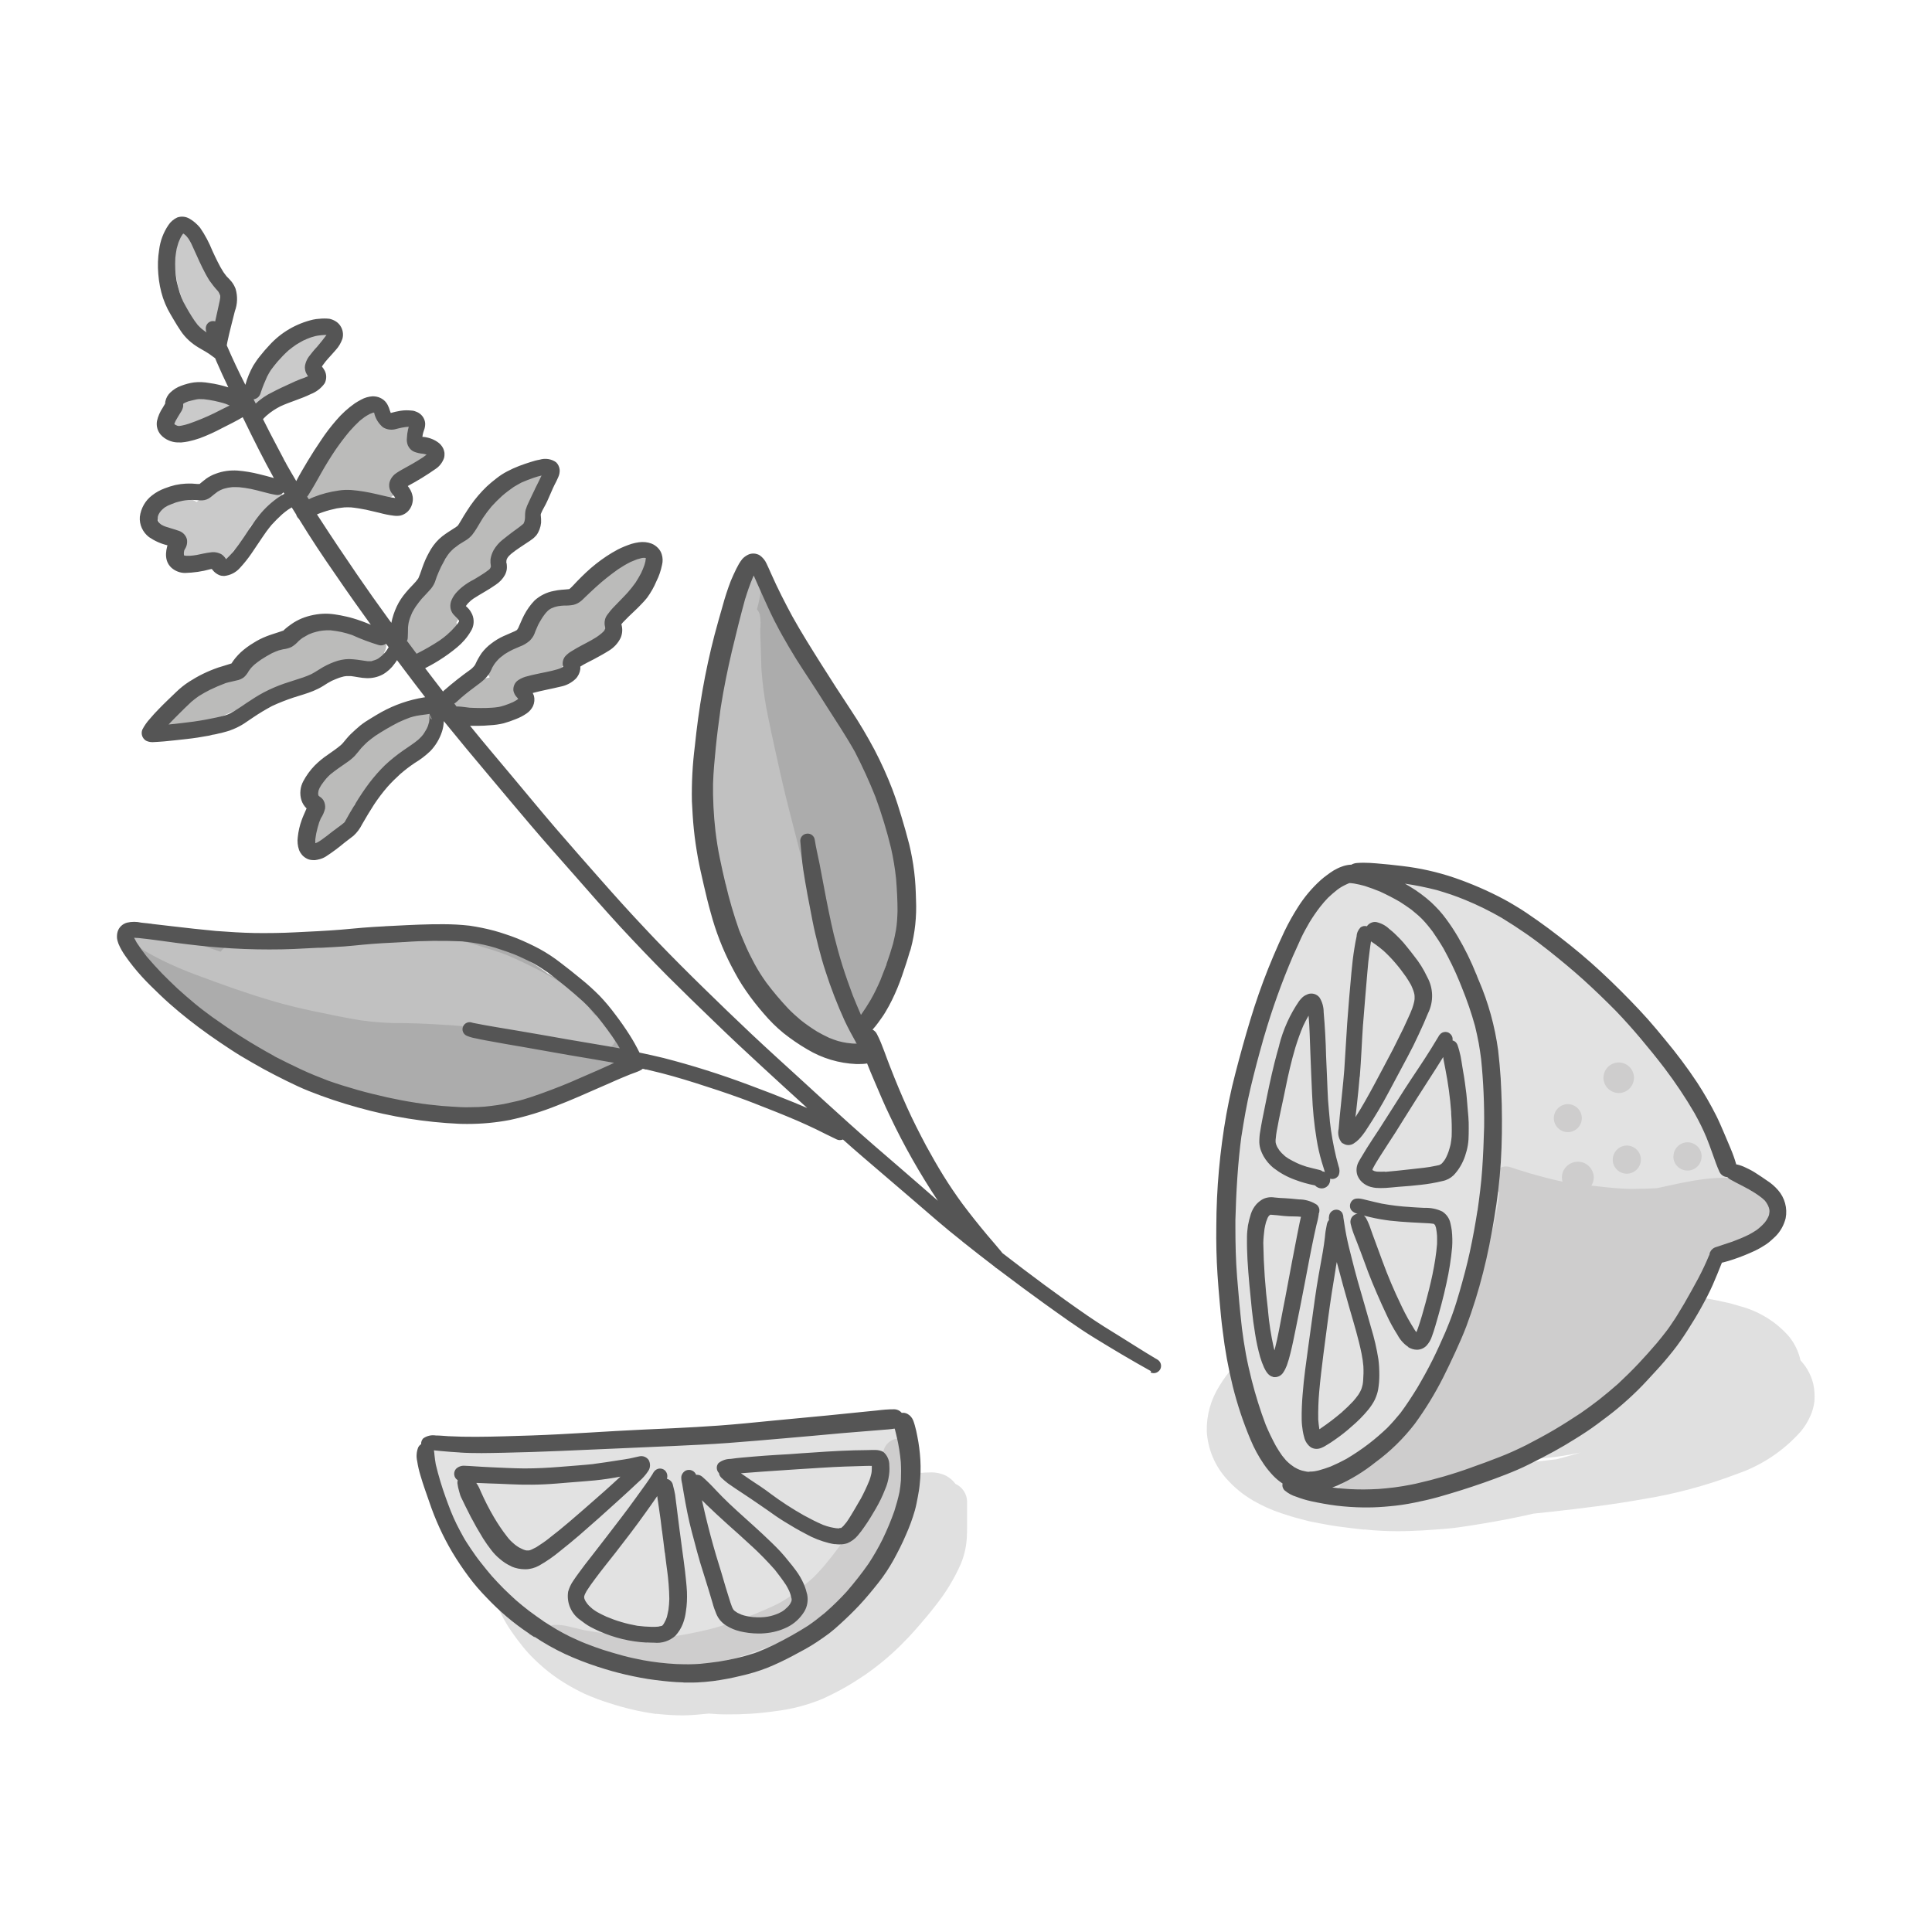 <svg id="Solo materie prime di alta qualita" xmlns="http://www.w3.org/2000/svg" width="160" height="160" xmlns:xlink="http://www.w3.org/1999/xlink" viewBox="0 0 160 160"><defs><style>.cls-1{fill:none;}.cls-2{clip-path:url(#clippath);}.cls-3{fill:#555;}.cls-3,.cls-4,.cls-5,.cls-6,.cls-7,.cls-8,.cls-9,.cls-10{fill-rule:evenodd;}.cls-4{fill:#e0e0e0;}.cls-5{fill:#cacaca;}.cls-6{fill:#cecdcd;}.cls-7{fill:#bbbbba;}.cls-8{fill:#acacac;}.cls-9{fill:#c1c1c1;}.cls-10{fill:#e2e2e2;}</style><clipPath id="clippath"><rect class="cls-1" x="9.72" y="17.94" width="140.57" height="124.12"/></clipPath></defs><g class="cls-2"><g id="Raggruppa_1021"><path id="Tracciato_6014" class="cls-4" d="M54.32,141.94c-1.32-.18-2.61-.49-3.87-.9-.69-.21-1.36-.47-2.02-.76-.61-.29-1.21-.61-1.78-.97-.88-.55-1.69-1.2-2.43-1.93-.33-.32-.64-.66-.93-1.02-.29-.36-.56-.72-.83-1.1-.96-1.34-1.62-2.86-1.93-4.48-.34-1.81,.06-5.15,2.56-4.97,.79,.1,1.41,.71,1.53,1.49,.04,.31,.04,.62,0,.93,0,.07,0,.14-.01,.21s0,.17,0,.25c.1-.1,.21-.2,.32-.3,.39-.3,.83-.53,1.31-.68,.51-.15,1.03-.22,1.56-.21,.3,0,.6,0,.9,0,.6,0,1.21-.02,1.81-.05s1.21-.06,1.81-.11c1.57-.15,3.14-.38,4.69-.7,2.45-.58,4.83-1.38,7.25-2.05,1.16-.32,2.33-.62,3.5-.91,1.29-.33,2.58-.66,3.88-.96,1.26-.31,2.53-.54,3.82-.67,.52-.04,1.04-.11,1.56-.11,.47-.02,.94,.08,1.36,.29,.29,.17,.55,.39,.75,.66,.57,.26,.95,.83,.96,1.46,0,.65,0,1.31,0,1.96,0,.38,0,.76-.03,1.14-.05,.72-.22,1.42-.5,2.09-.55,1.24-1.26,2.4-2.11,3.46-.42,.55-.87,1.08-1.32,1.6-.39,.45-.79,.9-1.21,1.32-.98,1.02-2.07,1.94-3.23,2.75-.52,.35-1.04,.69-1.58,1-.63,.37-1.28,.69-1.94,1-1.29,.54-2.65,.89-4.03,1.05-1.32,.19-2.65,.27-3.98,.26-.48,0-.97-.03-1.46-.07-.72,.07-1.44,.15-2.16,.15-.73,0-1.46-.05-2.18-.13m58.64-15.25c-.72-.08-1.44-.16-2.15-.26-.74-.1-1.48-.25-2.21-.39-.28-.05-.56-.14-.84-.21-.57-.14-1.13-.31-1.69-.5-.82-.27-1.6-.63-2.35-1.06-.82-.48-1.55-1.08-2.18-1.79-.98-1.09-1.56-2.48-1.64-3.94-.03-1.32,.33-2.62,1.04-3.74,.33-.55,.71-1.08,1.14-1.56,.4-.43,.83-.84,1.29-1.21,.88-.71,1.83-1.33,2.84-1.83,.54-.32,1.15-.51,1.78-.55,.5-.03,1,.15,1.37,.49,.44,.43,.59,1.08,.38,1.66-.19,.39-.48,.72-.86,.95-.25,.2-.5,.4-.75,.61-.51,.42-1.02,.86-1.51,1.3s-.94,.93-1.39,1.42c-.18,.23-.36,.47-.54,.71-.13,.21-.25,.41-.36,.63-.04,.1-.09,.21-.13,.31-.03,.09-.05,.18-.07,.27s-.02,.15-.03,.23,0,.17,0,.26c0,.05,.01,.1,.02,.14,.03,.1,.06,.2,.09,.31s.08,.18,.12,.27c.06,.1,.12,.2,.18,.3,.09,.12,.19,.24,.29,.36s.2,.2,.31,.29c.17,.14,.35,.27,.54,.39,.24,.14,.48,.28,.73,.4,.44,.2,.89,.38,1.35,.53l.27,.08c.92,.03,1.85,.03,2.77,.01,1.26-.02,2.52,0,3.79,.03,2.61,.06,5.2-.02,7.8-.16,.84-.05,1.68-.11,2.52-.17,1.33-.12,2.66-.25,3.99-.41,.65-.17,1.29-.35,1.93-.54l.07-.02-.86,.17c-.71,.13-1.42,.23-2.14,.29-.95,.11-1.91,.08-2.86-.1-1.68-.36-3.55-1.21-4.09-2.98-.2-.82-.08-1.69,.34-2.43,.35-.61,.79-1.16,1.31-1.64,.73-.67,1.51-1.27,2.33-1.82,.83-.57,1.7-1.1,2.59-1.58l.23-.12-.25,.13,.35-.18-.04,.02,.09-.05,.15-.08-.07,.03,.1-.05,.15-.08-.14,.07c1.28-.63,2.6-1.16,3.95-1.58,.6-.2,1.22-.36,1.84-.49l1.17-.25c.78-.15,1.56-.24,2.35-.27,.83-.04,1.67-.02,2.5,.07,.73,.06,1.45,.16,2.16,.3l1.02,.22c.33,.07,.65,.18,.97,.27,1.57,.41,2.99,1.27,4.07,2.49,.48,.58,.82,1.27,.98,2.01,.21,.23,.4,.47,.56,.74,.23,.38,.4,.79,.5,1.22,.1,.47,.13,.96,.09,1.44-.05,.42-.16,.83-.34,1.22-.2,.45-.46,.87-.77,1.25-1.42,1.6-3.23,2.82-5.26,3.52-2.54,.97-5.18,1.68-7.86,2.11-2.52,.45-5.06,.76-7.6,1.04-.47,.05-.94,.1-1.42,.15-.72,.16-1.43,.32-2.16,.46-1.31,.25-2.61,.47-3.93,.66-.66,.1-1.34,.15-2,.2-.72,.05-1.43,.1-2.15,.12-.32,.01-.65,.02-.98,.02-.95,0-1.9-.05-2.84-.15m14.31-9.55c.71-.07,1.4-.18,2.1-.31l.67-.15c0-.13,0-.26,.01-.38,.11-.8,.54-1.51,1.2-1.98,.49-.35,1.02-.62,1.59-.82,.62-.23,1.24-.44,1.87-.64,1.03-.32,2.08-.63,3.14-.85,.17-.16,.36-.3,.56-.42-.4,0-.79,0-1.19,.03-.86,.1-1.71,.24-2.55,.43l-1.33,.37c-.4,.11-.8,.26-1.19,.39-.75,.28-1.5,.57-2.22,.91-.82,.38-1.62,.79-2.42,1.2-.83,.44-1.63,.92-2.41,1.44-.13,.1-.26,.21-.39,.32l-.04,.04,.05,.03c.2,.09,.41,.16,.62,.23,.15,.05,.31,.09,.47,.12s.32,.04,.49,.06c.33,.01,.66,0,.99-.01m-69.69,20.6c.94-.09,1.88-.22,2.81-.39,.85-.19,1.67-.42,2.5-.69,.96-.36,1.9-.75,2.82-1.19,.42-.22,.82-.46,1.22-.72,1-.73,1.95-1.54,2.88-2.36,.8-.76,1.57-1.55,2.28-2.39,.62-.74,1.2-1.52,1.74-2.32,.26-.42,.5-.83,.73-1.26l-.1,.02c-2.46,.56-4.9,1.22-7.35,1.86-1.17,.3-2.33,.61-3.49,.94-1.24,.35-2.48,.71-3.73,1.04-2,.53-4.03,.92-6.08,1.19-1.06,.13-2.13,.22-3.2,.26-.96,.04-1.92,.04-2.87,.09l-.17,.02c0,.05-.01,.1-.02,.16v.11c0,.09,.02,.17,.03,.26s.05,.19,.08,.28c.05,.13,.11,.27,.18,.4,.1,.18,.21,.35,.33,.52,.15,.2,.31,.39,.47,.58,.21,.22,.43,.43,.66,.63,.29,.23,.59,.45,.89,.65,.38,.23,.76,.44,1.15,.64,.56,.26,1.14,.47,1.72,.68,.58,.18,1.17,.35,1.76,.51,.63,.17,1.28,.28,1.92,.4l-.19-.04c.33,.06,.66,.11,.99,.15"/><path id="Tracciato_6015" class="cls-8" d="M36.64,92.69c-.65-.03-1.29-.11-1.93-.22-.65-.13-1.28-.31-1.9-.53-.42-.12-.8-.36-1.08-.7-.05-.06-.09-.13-.12-.2-.2-.04-.39-.08-.59-.12-.6-.13-1.21-.26-1.81-.4-1.21-.3-2.4-.68-3.57-1.14-2.3-.86-4.51-1.95-6.58-3.26-.75-.48-1.48-.99-2.21-1.48-.71-.48-1.41-.97-2.07-1.51-.68-.56-1.33-1.16-1.94-1.79-.28-.29-.55-.58-.81-.88-.37-.35-.69-.76-.95-1.21-.14-.31-.12-.66,.03-.96-.03-.07-.06-.15-.08-.22-.2-.66,.17-1.35,.83-1.55,.21-.06,.43-.07,.64-.02,.33,.1,.63,.29,.86,.55,.14,.14,.3,.27,.45,.4h.05c.42,0,.83,.03,1.24,.11,.46,.07,.93,.12,1.4,.15,1.3,.04,2.6,0,3.9-.06,.69-.04,1.39-.03,2.08,.02,.65,.05,1.31,.12,1.96,.16,.86,.03,1.73,.01,2.59-.05,1.18-.12,2.35-.32,3.52-.53,.6-.1,1.19-.21,1.79-.3,.63-.08,1.27-.1,1.9-.07,1.27,.02,2.53,.15,3.78,.41,.61,.13,1.2,.3,1.79,.49,.59,.2,1.17,.44,1.75,.69,.45,.2,.9,.4,1.34,.62,.43,.21,.85,.44,1.26,.7,.41,.26,.81,.53,1.19,.83h0c.68,.38,1.33,.81,1.93,1.3,.39,.32,.77,.67,1.12,1.04,.24,.26,.5,.52,.73,.8,.09,.09,.18,.18,.27,.26,.38,.38,.76,.77,1.15,1.14,.47,.42,.89,.89,1.25,1.4,.25,.35,.33,.79,.23,1.21-.08,.28-.24,.53-.47,.71-.15,.11-.32,.19-.5,.25-.28,.08-.57,.13-.86,.13-.26,.02-.51,.03-.77,.04-.12,.01-.24,.03-.36,.05s-.23,.05-.33,.09c-.29,.11-.57,.25-.85,.38-.25,.13-.49,.26-.74,.38l.15-.07-.27,.13,.15-.07c-.45,.22-.88,.47-1.33,.69-.55,.28-1.1,.53-1.67,.77-1.17,.51-2.38,.91-3.63,1.18-.66,.12-1.33,.2-2.01,.24-.37,.03-.74,.04-1.11,.04-.26,0-.53,0-.79-.02m30.75-5.86c-.39-.18-.76-.41-1.09-.68-.35-.26-.68-.54-1-.83-.36-.32-.71-.66-1.03-1.01-.36-.41-.69-.85-.99-1.3-.13-.2-.25-.42-.37-.63-.17-.31-.3-.63-.4-.96-.09-.27-.14-.55-.14-.83,0-.14,0-.29,.03-.43-.21-.38-.38-.79-.52-1.2-.07-.23-.15-.47-.2-.72-.22-.1-.43-.24-.59-.41-.36-.43-.62-.94-.74-1.49-.1-.32-.19-.65-.26-.99-.09-.19-.17-.38-.25-.57-.15-.36-.28-.73-.38-1.1-.16-.62-.3-1.24-.4-1.87-.2-1.35-.33-2.71-.37-4.07-.09-2.58,.03-5.16,.36-7.71,.08-.66,.15-1.32,.25-1.97,.04-.29,.09-.58,.14-.87,.08-.74,.18-1.48,.3-2.22,.15-.92,.32-1.84,.48-2.76,.07-.42,.14-.84,.21-1.26,.06-.53,.16-1.06,.31-1.57,.08-.24,.22-.45,.4-.62,.03-.39,.21-.75,.51-1.01,.56-.5,1.41-.45,1.91,.1,.04,.04,.08,.09,.11,.14,.15,.22,.25,.48,.27,.75,.05,.26,.12,.51,.19,.77,.16,.54,.35,1.07,.54,1.6,.05,.14,.1,.28,.15,.42,.15,.29,.29,.57,.43,.86,.3,.6,.59,1.21,.88,1.81,.28,.59,.57,1.19,.84,1.78,.08,.17,.16,.35,.24,.52,.24,.26,.47,.54,.67,.84,.17,.24,.33,.48,.49,.72,.33,.49,.67,.97,1,1.46,.76,1.06,1.42,2.18,1.98,3.36,.53,1.19,1.01,2.4,1.45,3.63,.44,1.26,.89,2.52,1.21,3.81,.24,.91,.41,1.84,.51,2.78,.04,.44,.06,.87,.07,1.3,.06,.58,.01,1.18-.14,1.74-.01,.53-.06,1.06-.13,1.59-.05,.4-.13,.79-.25,1.17-.13,.4-.37,.75-.7,1.01-.08,.31-.16,.62-.27,.92-.07,.21-.14,.41-.22,.62-.03,.16-.07,.31-.11,.47-.08,.32-.17,.64-.28,.96-.08,.25-.18,.5-.32,.73-.06,.09-.12,.17-.2,.25-.06,.15-.13,.3-.19,.44-.1,.21-.2,.42-.31,.62,.33,.24,.5,.65,.43,1.06h0c-.04,.28-.16,.52-.34,.72-.22,.22-.52,.34-.83,.35h-.05c-.33-.01-.65-.15-.89-.38-.27,.19-.58,.32-.91,.36-.13,.02-.27,.03-.4,.03-.37,0-.73-.08-1.07-.22m-1.5-8.52s0,.02,0,0c-.02-.03-.05-.06-.07-.09v.02s.05,.1,.08,.15v-.07Z"/><path id="Tracciato_6016" class="cls-9" d="M69.61,86.64c-.23-.07-.44-.19-.62-.35-.34,.15-.73,.15-1.07,0-.18-.08-.34-.19-.49-.33-.2,.16-.44,.24-.69,.24-.25,0-.49-.08-.69-.22-.48-.37-.93-.79-1.33-1.25-.41-.45-.79-.93-1.16-1.41-.79-1-1.46-2.09-2.01-3.24-.47-1.08-.87-2.19-1.17-3.33-.17-.62-.32-1.24-.45-1.87-.12-.61-.21-1.22-.28-1.84-.06-.55-.1-1.11-.1-1.66-.21-.89-.38-1.78-.53-2.68-.14-.81-.21-1.63-.28-2.45-.04-.44-.05-.89-.07-1.33,0-.18,0-.36,0-.53,0-.22-.01-.44,0-.65,.03-.7,.07-1.41,.14-2.1-.13-.11-.23-.25-.29-.4-.19-.52-.24-1.08-.17-1.63,.02-.33,.07-.65,.12-.97,.04-.29,.1-.58,.17-.86,.06-.25,.11-.51,.18-.76,.13-.47,.26-.94,.41-1.41,.01-.08,.03-.16,.05-.24,.05-.28,.12-.55,.18-.82,.06-.28,.14-.54,.26-.8,.16-.7,.33-1.4,.48-2.1,.08-.39,.16-.78,.26-1.16,.09-.34,.19-.68,.27-1.03,.06-.32,.11-.64,.15-.96,.02-.24,.06-.48,.11-.71,.16-.57,.74-.9,1.31-.75,.42,.12,.72,.47,.78,.9,.01,.25,0,.51-.05,.76-.03,.28-.07,.56-.12,.83-.06,.32-.14,.62-.22,.93,.11,.14,.19,.29,.24,.46,.07,.4,.08,.8,.03,1.2,0,.35,.02,.7,.03,1.05,.02,.64,.04,1.28,.06,1.92,0,.04,0,.08,0,.12,0,.17,.02,.33,.03,.49,.08,.99,.21,1.98,.39,2.96,.23,1.2,.49,2.38,.75,3.57s.53,2.4,.82,3.6c.6,2.42,1.25,4.83,1.83,7.26,.63,2.68,1.17,5.39,1.99,8.02,.18,.53,.35,1.06,.58,1.56,.15,.3,.31,.6,.48,.89,.27,.4,.56,.8,.86,1.19,.25,.2,.39,.51,.38,.83h0s0,.1,0,.15c-.03,.2-.11,.39-.23,.55-.23,.28-.57,.44-.92,.43-.12,0-.24-.02-.35-.05m-20.32,.28c-.16-.04-.31-.1-.46-.16-.16-.06-.32-.11-.48-.17-.72-.25-1.46-.46-2.2-.63-.72-.13-1.44-.2-2.15-.29-.78-.1-1.54-.24-2.32-.35-1.52-.22-3.05-.33-4.58-.45h-.08c-1.18-.08-2.36-.14-3.54-.16-1.22,.02-2.44-.06-3.65-.23-1.28-.21-2.55-.47-3.82-.74-1.19-.25-2.38-.53-3.54-.88-2.09-.61-4.14-1.35-6.17-2.11-1-.36-1.97-.78-2.92-1.24-.51-.25-1-.52-1.49-.81-.25-.15-.49-.33-.73-.5-.25-.19-.46-.42-.61-.7,.15,0,.3,0,.45,0,.59,0,1.18-.02,1.77-.04,.36-.01,.72-.03,1.08-.05l.55-.04c.34,.15,.69,.3,1.04,.44,.68,.27,1.37,.51,2.07,.75l.72,.24c.22-.37,.64-.57,1.07-.51,.39,.07,.79,.12,1.19,.16,.05,0,.1-.01,.15-.02,.33-.05,.67-.1,1-.15,.6-.08,1.2-.15,1.8-.19,1.35-.11,2.69-.17,4.04-.19,1.25-.02,2.5,0,3.75,.05h.26c.1-.1,.23-.19,.36-.26,.15-.08,.3-.14,.46-.19,.15-.04,.29-.06,.44-.08,.22-.02,.43-.03,.65-.03,.65-.01,1.31,0,1.96,.06s1.27,.15,1.91,.26c.97,.18,1.93,.44,2.86,.77h.02c.27,.07,.54,.16,.81,.25,.35,.11,.71,.24,1.05,.38,.78,.33,1.54,.7,2.3,1.08,.64,.32,1.26,.68,1.88,1.04,.7,.39,1.39,.81,2.05,1.26,.33,.25,.53,.64,.54,1.06,.15,.14,.27,.29,.37,.46,.14,.06,.27,.13,.4,.2,.45,.18,.85,.46,1.18,.81,.13,.18,.21,.39,.23,.61,.08,.67-.4,1.27-1.07,1.35-.05,0-.1,0-.15,0-.16,0-.32-.02-.47-.06"/><path id="Tracciato_6017" class="cls-7" d="M26.14,70.16c-.64-.26-.96-.99-.71-1.64,.19-.39,.42-.75,.69-1.09,0-.02,.02-.05,.03-.07l.14-.35c-.02-.14-.01-.28,.02-.42h0s0-.06,0-.06c-.16-.12-.29-.26-.39-.43-.36-.74-.21-1.63,.38-2.21,.3-.32,.63-.61,1-.86,.36-.3,.81-.48,1.28-.51,.3-.4,.65-.77,1.04-1.08,.44-.38,.91-.72,1.4-1.02,.46-.29,.94-.55,1.44-.78,.22-.1,.44-.21,.66-.3,.32-.21,.71-.31,1.09-.29,.04,0,.08,.01,.11,.02,.1-.08,.2-.17,.31-.25,.44-.35,1.07-.32,1.49,.06,.41,.39,.47,1.03,.13,1.48-.26,.31-.51,.63-.79,.92-.17,.17-.37,.31-.58,.42-.1,.04-.2,.07-.3,.1-.12,.05-.25,.1-.36,.15-.26,.16-.54,.3-.83,.41-.1,.03-.2,.05-.31,.05l-.12,.12c-.25,.25-.48,.51-.72,.76-.45,.48-.88,.97-1.3,1.47v.02s-.18,.25-.18,.25c-.25,.48-.59,.9-1.01,1.24-.03,.02-.05,.03-.08,.05-.11,.12-.22,.24-.34,.35,.04,.11,.05,.23,.06,.34-.01,.31-.1,.6-.26,.87-.16,.28-.33,.56-.52,.82-.19,.3-.41,.58-.66,.84-.17,.21-.38,.4-.61,.55-.2,.11-.43,.17-.66,.18-.19,0-.37-.04-.54-.11m-.53-28.24c-.24-.17-.4-.44-.45-.73-.04-.27,0-.55,.11-.81-.09-.4,.02-.82,.31-1.12,.22-.19,.46-.36,.71-.49l.23-.14s.09-.09,.14-.13,.11-.09,.17-.14c-.01-.07-.02-.14-.01-.2,0-.23,.05-.46,.16-.66,.12-.19,.27-.37,.43-.53l.13-.15c0-.05,.02-.11,.03-.16,.17-.46,.49-.86,.9-1.12,.17-.14,.35-.3,.54-.43l.2-.19c.26-.27,.56-.49,.88-.67,.59-.22,1.24-.18,1.8,.1,.28,.14,.55,.3,.8,.48,.01,0,.02,.01,.04,.02l.08,.03c.06,.02,.12,.03,.18,.05,.16,.02,.32,.06,.47,.12,.31,.14,.56,.37,.75,.65,.12,.19,.2,.39,.25,.61,.23,.07,.45,.17,.65,.3,.51,.38,.63,1.1,.25,1.61-.28,.38-.76,.55-1.22,.44-.08-.02-.15-.04-.22-.07-.13,.12-.27,.24-.4,.35-.21,.2-.45,.37-.71,.51,0,.01,.01,.03,.02,.04,.2,.39,.19,.85-.02,1.24-.28,.48-.84,.71-1.38,.58-.16-.04-.32-.09-.47-.15-.25-.06-.5-.15-.74-.26l-.04-.02c-.23-.02-.46-.05-.69-.07-.16,0-.33,0-.49,0h-.18s.16,0,.16,0c-.37,.04-.74,.09-1.1,.18-.14,.03-.28,.07-.42,.11-.04,.05-.08,.1-.11,.16l-.03,.06c-.06,.23-.19,.43-.37,.58h0c-.18,.16-.41,.24-.65,.24-.24,0-.48-.07-.68-.21m-11.98,18.08c.2,.44,.64,.72,1.12,.71,.05,0,.1,0,.16,0,.24-.04,.47-.11,.68-.21,.14-.06,.29-.11,.43-.17,.3-.12,.6-.24,.89-.37,.61-.26,1.22-.54,1.83-.81,1.11-.5,2.22-1,3.35-1.43,.46-.15,.94-.25,1.41-.37,.53-.13,1.06-.27,1.58-.44,.53-.16,1.05-.36,1.55-.58,.47-.22,.94-.45,1.43-.63,.29-.11,.51-.35,.6-.65,.2,.11,.41,.21,.63,.27,.3,.07,.61,.1,.92,.09,.06,.02,.13,.03,.19,.03,.57,.05,1.11-.27,1.32-.8,.09-.19,.12-.41,.08-.62,.2-.3,.23-.69,.08-1.02-.17-.37-.52-.61-.92-.63h-.18c-.17-.03-.34-.04-.51-.03-.3,0-.59,.09-.85,.24-.31-.15-.62-.29-.94-.41-.27-.11-.56-.19-.85-.23-.28-.02-.56-.02-.83,0-.44,.02-.88,.1-1.3,.26-.36,.14-.69,.32-1.01,.54-.1,.07-.2,.14-.29,.22l-.23,.12c-.39,.2-.78,.4-1.16,.62-.18-.04-.36-.05-.54-.03-.54,.09-1.04,.31-1.47,.65-.65,.42-1.24,.93-1.76,1.52h0c-.06,.05-.12,.08-.18,.12-.3,.19-.58,.39-.88,.58-.28,.18-.57,.33-.86,.49s-.57,.32-.86,.48c-.43,.22-.88,.43-1.33,.63-.14,.06-.29,.13-.43,.19-.19,.07-.36,.16-.52,.28-.42,.35-.56,.92-.34,1.42m19.91-6.03c.23,.28,.57,.44,.93,.43,.11,0,.22-.01,.33-.04,.33-.1,.62-.29,.86-.53l.17-.15c.32-.13,.63-.28,.93-.45,.31-.17,.59-.39,.81-.67,.23-.29,.3-.68,.21-1.04,.15-.23,.24-.49,.28-.76,.03-.42-.09-.83-.34-1.16,.13-.21,.26-.41,.39-.62,.23-.21,.46-.41,.7-.59,.07-.05,.14-.09,.22-.13,.4-.16,.75-.41,1.04-.73,.22,0,.43-.06,.61-.17,.28-.2,.53-.45,.72-.75,.09-.13,.17-.26,.25-.39,.07-.11,.16-.21,.22-.33,.17-.31,.19-.69,.04-1.02,.17-.11,.34-.22,.51-.33,.4-.21,.75-.5,1.03-.86,.27-.38,.28-.88,.04-1.28,.05-.05,.1-.11,.15-.17,.15-.16,.28-.34,.38-.53,.04-.08,.07-.16,.09-.25,.06-.04,.12-.08,.18-.12,.31-.21,.56-.49,.71-.83,.18-.45,.07-.97-.29-1.3-.35-.33-.86-.42-1.31-.23-.27,.13-.53,.29-.74,.5-.3,.26-.63,.49-.95,.74-.63,.49-1.23,1.01-1.84,1.51-.2,.13-.38,.28-.55,.44-.44,.47-.45,1.2-.01,1.68,0,.03,0,.06-.01,.09-.28,.07-.54,.19-.78,.35-.24,.15-.46,.32-.68,.5-.42,.27-.73,.68-.89,1.15-.03,.1-.04,.2-.04,.3h-.01c-.08,.09-.16,.17-.24,.25-.4,.19-.73,.51-.94,.9-.12,.18-.23,.37-.34,.57-.05,.06-.1,.12-.15,.18-.26,.32-.53,.64-.8,.95-.06,.07-.12,.15-.18,.22-.38,.29-.68,.68-.84,1.13-.07,.24-.05,.49,.04,.72-.25,.27-.44,.6-.55,.95-.09,.35,0,.73,.22,1.02,.05,.06,.11,.12,.17,.17,.01,.24,.1,.48,.26,.67m4.69,5.67c-.39-.1-.69-.39-.8-.77h0c-.12-.44,.03-.91,.37-1.19,.23-.18,.47-.34,.73-.48,.02-.08,.06-.16,.1-.24,.16-.27,.4-.48,.69-.6,.21-.08,.43-.14,.66-.17l.33-.07,.2-.04h0s0-.04,0-.04c-.16-.27-.21-.59-.13-.89,.12-.4,.36-.75,.7-.99,.12-.1,.26-.19,.39-.28,.22-.14,.48-.22,.75-.22,.04,0,.07,0,.11,0,.18-.47,.46-.89,.81-1.24,.27-.3,.55-.58,.84-.85,.25-.22,.5-.44,.76-.65,.12-.09,.23-.18,.35-.27,.12-.21,.31-.38,.53-.48,.15-.06,.31-.1,.47-.12,.15-.03,.31-.05,.47-.06,.08,0,.17,0,.25,.01,.06-.07,.13-.14,.2-.21,.13-.11,.26-.22,.4-.33,.25-.19,.51-.38,.76-.57,.47-.36,.93-.74,1.4-1.09,.16-.12,.35-.2,.54-.23,.38-.28,.77-.54,1.15-.8,.04-.03,.08-.06,.13-.1,.06-.05,.13-.09,.21-.13,.16-.21,.35-.39,.56-.53,.4-.25,.92-.23,1.3,.05,.42,.32,.58,.87,.39,1.37-.24,.44-.55,.83-.92,1.16-.44,.55-.81,1.16-1.22,1.74-.28,.39-.56,.78-.87,1.15-.17,.21-.37,.41-.57,.58v.03c0,.39-.18,.77-.48,1.01-.18,.13-.37,.23-.57,.31-.32,.15-.63,.32-.95,.47-.16,.15-.32,.28-.48,.41-.22,.18-.45,.34-.68,.5-.18,.14-.37,.26-.57,.36-.1,.33-.29,.62-.56,.85-.42,.29-.89,.48-1.39,.56-.57,.25-1.21,.33-1.83,.22v.04h0c.23,.31,.37,.66,.41,1.03,0,.58-.38,1.09-.93,1.24-.48,.09-.98,.08-1.46,0-.18-.01-.38-.03-.58-.06l-.14,.06c-.3,.14-.6,.28-.91,.41-.21,.11-.44,.17-.68,.18-.09,0-.17-.01-.25-.03"/><path id="Tracciato_6018" class="cls-5" d="M17.04,46.39c-.17,.09-.36,.17-.55,.22-.45,.15-.94,.07-1.33-.2-.35-.28-.55-.7-.55-1.14-.02-.28,.03-.56,.15-.82l-.06-.03c-.05-.02-.1-.05-.14-.08-.51-.07-.96-.36-1.24-.79-.08-.13-.14-.28-.18-.43-.42-.6-.27-1.43,.33-1.85,.35-.24,.79-.31,1.19-.17h.01c.24,.04,.49,.07,.74,.13,.31,.07,.61,.18,.88,.34,.77-.65,1.68-1.14,2.66-1.41,.31-.11,.63-.2,.94-.3,.25-.09,.51-.14,.77-.15,.36,0,.71,.17,.94,.45,.19-.04,.39-.06,.59-.05,.32,0,.62,.12,.86,.34,.27,.27,.41,.65,.36,1.03-.09,.47-.39,.88-.81,1.09-.23,.15-.48,.26-.75,.34-.19,.07-.4,.09-.6,.07-.04,.06-.08,.12-.13,.17-.12,.14-.25,.27-.37,.41-.02,.02-.04,.05-.06,.07,0,.06,0,.12,0,.18-.06,.31-.18,.6-.36,.86-.21,.39-.54,.71-.95,.89h0c-.23,.35-.52,.66-.86,.91-.2,.12-.42,.18-.65,.18-.3,0-.59-.1-.82-.29m-.14-18.69c-.39-.12-.71-.39-.89-.76-.28-.5-.52-1.03-.72-1.57-.18-.47-.35-.95-.5-1.43-.11-.41-.19-.83-.23-1.25-.04-.3-.1-.59-.15-.89-.05-.26-.08-.53-.11-.79-.02-.12-.03-.25-.04-.37-.07-.41,.05-.83,.32-1.14,.27-.3,.66-.45,1.06-.4,.26,.03,.51,.15,.7,.33,.16,.18,.3,.38,.4,.6,.14,.27,.25,.56,.38,.84,.11,.25,.24,.5,.37,.75,.3,.58,.61,1.15,.91,1.73,.13,.25,.26,.49,.38,.75,.2,.49,.28,1.02,.24,1.54,0,.31-.12,.61-.33,.84-.09,.09-.19,.17-.31,.23-.03,.3-.17,.57-.4,.76h0s-.07,.05-.11,.08h0l.05-.04c-.21,.15-.46,.22-.71,.23-.1,0-.21-.01-.31-.04m-2.5,7.93c-.6-.35-.8-1.12-.45-1.72,.05-.09,.12-.17,.19-.25,.16-.16,.34-.3,.52-.42,.35-.21,.76-.33,1.17-.35,.3-.16,.62-.29,.94-.4,.45-.16,.94-.2,1.42-.12,.62,.16,.99,.79,.84,1.41-.07,.29-.26,.54-.52,.7-.04,.02-.08,.04-.11,.06-.04,.2-.13,.38-.27,.53-.32,.33-.81,.42-1.22,.22h-.03s.03,0,.03,0l-.05-.02s-.07-.02-.11-.03h-.09s-.27,.13-.27,.13c-.22,.12-.46,.22-.7,.3-.21,.06-.42,.1-.64,.11h-.04c-.21-.01-.42-.07-.61-.18m7.14-1.86c-.42,0-.81-.22-1.04-.57-.25-.42-.23-.94,.06-1.34,.04-.06,.09-.11,.14-.16,.11-.2,.28-.35,.49-.44l.04-.02,.03-.02c.2-.15,.4-.3,.6-.46,.13-.1,.26-.19,.39-.29,.05-.19,.13-.36,.26-.5,.46-.51,.91-1.03,1.39-1.52,.24-.24,.5-.46,.75-.68,.45-.52,1.16-.73,1.82-.55,.49,.2,.79,.71,.74,1.23-.05,.36-.25,.69-.54,.9-.11,.09-.21,.17-.32,.26-.07,.07-.13,.14-.2,.21-.15,.18-.28,.37-.41,.56-.02,.04-.05,.08-.07,.12,0,.04,.02,.07,.02,.11,.05,.38-.07,.76-.33,1.03-.17,.17-.39,.3-.62,.36-.05,.02-.1,.03-.15,.04-.38,.21-.74,.46-1.1,.71-.24,.16-.47,.32-.71,.48-.34,.29-.76,.47-1.2,.52h-.03"/><path id="Tracciato_6019" class="cls-10" d="M111.04,123.41c-.32-.13-.58-.38-.73-.7-.02-.04-.04-.09-.05-.13-.61-.03-1.22-.12-1.82-.27-.57-.15-1.13-.36-1.65-.65-.55-.32-1.04-.74-1.44-1.23-.35-.42-.62-.89-.83-1.4-.22-.54-.41-1.1-.6-1.65-.29-.83-.53-1.67-.72-2.53-.08-.01-.15-.04-.22-.07-.27-.1-.51-.29-.67-.53-.13-.25-.22-.52-.26-.81-.06-.29-.1-.6-.13-.89-.07-.64-.14-1.28-.19-1.92-.1-1.29-.19-2.58-.21-3.87-.03-2.55,0-5.1,.11-7.65,.05-1.14,.1-2.27,.2-3.41,.05-.59,.12-1.17,.19-1.76,.02-.2,.06-.39,.09-.59,.06-.34,.1-.68,.17-1.02,.11-.51,.2-1.02,.33-1.52,.15-.58,.31-1.15,.49-1.73,.12-.4,.26-.79,.41-1.17,.07-.34,.15-.69,.23-1.03,.16-.68,.33-1.35,.51-2.02,.16-.61,.36-1.21,.55-1.8,.24-.76,.53-1.5,.83-2.23,.28-.71,.6-1.4,.93-2.08,.35-.7,.73-1.39,1.12-2.07,.19-.33,.39-.66,.61-.98l.33-.5c.07-.11,.15-.22,.23-.32,.14-.17,.29-.33,.46-.48,.19-.16,.42-.25,.67-.26,.02-.05,.04-.09,.07-.13,.15-.26,.31-.51,.5-.74,.38-.41,.9-.67,1.46-.73,.31-.06,.61-.11,.92-.14,1.33-.16,2.67-.11,3.98,.14,.41,.09,.82,.2,1.22,.33,.3-.03,.6-.04,.9-.03,1.02,.07,2.03,.33,2.96,.77,1.14,.53,2.23,1.16,3.25,1.9,1.04,.7,2.08,1.41,3.1,2.15,.95,.7,1.86,1.46,2.77,2.22,.04,.03,.07,.06,.11,.1l-.03-.03c.18,.15,.37,.31,.55,.46,.99,.84,1.94,1.73,2.83,2.66,.86,.91,1.68,1.86,2.44,2.86,.39,.5,.79,1,1.17,1.51,.35,.47,.7,.96,1.05,1.43,.32,.43,.66,.86,.98,1.29,.36,.49,.7,1,1.01,1.52,.52,.83,.98,1.69,1.38,2.59,.2,.47,.37,.95,.54,1.43,.09,.25,.16,.5,.22,.76,.04,.17,.06,.34,.08,.51,.2,.04,.39,.09,.58,.15,.83,.29,1.54,.83,2.05,1.54,.28,.38,.51,.81,.68,1.25,.22,.66,.08,1.38-.36,1.91-.54,.61-1.23,1.08-1.99,1.37-.35,.16-.72,.3-1.09,.42-.31,.1-.63,.17-.94,.27-.13,.06-.26,.11-.39,.18-.06,.03-.11,.07-.17,.1s-.12,.1-.18,.15c-.02,.02-.04,.04-.06,.06s-.04,.07-.05,.1c.04,.28,0,.56-.15,.8-.21,.36-.47,.69-.7,1.03-.03,.04-.06,.09-.09,.13-.49,.99-1.01,1.96-1.58,2.9-.53,.88-1.1,1.74-1.72,2.56-.31,.4-.63,.79-.95,1.18-.18,.24-.38,.46-.61,.66-.2,.17-.44,.29-.7,.34-.14,.02-.29,.02-.43-.01-.31,.25-.62,.49-.93,.73-.33,.35-.67,.69-1,1.04-.44,.45-.91,.89-1.39,1.3s-.97,.84-1.49,1.21-1.03,.72-1.55,1.07c-.45,.3-.92,.55-1.39,.8-.47,.26-.95,.49-1.44,.69-.4,.17-.82,.32-1.24,.44-.27,.08-.54,.13-.82,.16-.12,.01-.24,.02-.36,.01-.05,.07-.12,.14-.19,.2-.21,.15-.45,.26-.7,.32-.24,.08-.5,.12-.75,.18-.47,.11-.93,.22-1.4,.32-.93,.2-1.87,.33-2.82,.44-.21,.03-.42,.05-.63,.07-.61,.12-1.23,.22-1.85,.31-.57,.08-1.14,.15-1.71,.19-.25,.02-.5,.03-.75,.03-.39,.03-.77-.03-1.14-.17"/><path id="Tracciato_6020" class="cls-10" d="M56.05,138.27c-.58-.04-1.16-.08-1.74-.15-.64-.08-1.28-.21-1.91-.36-1.15-.27-2.28-.63-3.38-1.07-.54-.23-1.05-.51-1.57-.77-.56-.27-1.12-.53-1.65-.84-.51-.3-1-.64-1.47-1.01-.49-.36-.98-.73-1.44-1.13-.49-.42-.93-.88-1.4-1.31-.43-.4-.9-.76-1.33-1.17-.83-.91-1.55-1.92-2.14-3.01-.56-.91-1.15-1.82-1.64-2.77-.15-.3-.29-.61-.4-.92-.25-.56-.27-1.19-.05-1.77l.02-.04c-.25-.2-.42-.48-.49-.79-.11-.57,.17-1.14,.68-1.4,.45-.18,.93-.25,1.41-.21,.33,0,.66,0,.99,.01,.62,.01,1.24,.02,1.85,.03,1.28,.02,2.56,.05,3.84,.07,.5,0,1,.02,1.5,.03l.5-.06c.62-.08,1.25-.14,1.88-.21,1.28-.14,2.55-.26,3.83-.38,1.3-.11,2.61-.19,3.92-.24,1.33-.04,2.67-.03,4-.02h1.16s-.11,0-.11,0c1.52,0,3.03,0,4.55-.05,.7-.03,1.39-.07,2.09-.11l.31-.03c.9-.08,1.79-.17,2.69-.26,.36-.04,.73-.09,1.09-.12,.3-.03,.6-.02,.9-.05,.25-.05,.51-.09,.76-.12,.34-.07,.68-.06,1.01,.04,.41,.15,.72,.5,.81,.93,.02,.13,.03,.26,.02,.38,.08,.11,.15,.23,.19,.36,.25,1.25,.13,2.55-.35,3.73-.3,.98-.62,1.95-.94,2.92-.35,1.07-.82,2.1-1.4,3.07-.33,.51-.7,1-1.11,1.46-.36,.43-.71,.86-1.09,1.28-.46,.49-.92,.98-1.38,1.47-.55,.55-1.13,1.08-1.74,1.56-.58,.49-1.19,.94-1.83,1.34-.33,.21-.68,.4-1.04,.57-.34,.15-.69,.27-1.05,.36-1.17,.31-2.36,.53-3.56,.65-.59,.06-1.19,.11-1.78,.14-.19,0-.38,.01-.58,.01-.47,0-.94-.02-1.42-.05"/><path id="Tracciato_6021" class="cls-6" d="M116.52,124.14c-.28-.02-.55-.02-.83-.03h-.21c-1.08-.1-2.15-.18-3.23-.3-.51-.06-1.03-.12-1.54-.18,.05-.22,.15-.43,.3-.6,.25-.27,.55-.49,.87-.66l-.1,.06c.24-.14,.46-.29,.68-.46,.38-.31,.73-.64,1.09-.97,.41-.38,.82-.75,1.21-1.14,.54-.56,1.05-1.13,1.58-1.7,.55-.59,1.1-1.18,1.59-1.82,.48-.67,.92-1.37,1.34-2.08,.7-1.28,1.34-2.61,1.89-3.96,.59-1.46,1.1-2.95,1.51-4.46,.25-1.01,.47-2.02,.71-3.03,.26-1.08,.52-2.16,.69-3.26,.01-.1,.03-.2,.04-.3,.02-.16,.03-.33,.06-.5-.11-.07-.21-.16-.3-.26-.41-.49-.35-1.21,.14-1.62,.11-.09,.23-.16,.36-.21,.15-.05,.3-.07,.46-.05h.01c.09,0,.18,.03,.26,.06,.19,.05,.38,.12,.57,.18,.31,.1,.62,.2,.93,.29l-.15-.04c.98,.28,1.96,.55,2.95,.76-.03-.11-.05-.23-.05-.35,0-.73,.61-1.31,1.34-1.3,.7,0,1.27,.57,1.3,1.27,0,.25-.07,.5-.2,.71l.56,.06c.88,.1,1.75,.19,2.64,.21h.25c.66,0,1.32-.03,1.97-.06l.34-.07c1.19-.26,2.37-.53,3.58-.68,.63-.08,1.26-.12,1.9-.11,.78-.02,1.55,.14,2.26,.47,.31,.17,.57,.42,.74,.73,.38,.07,.71,.29,.92,.61,.17,.24,.26,.52,.29,.82,.02,.36-.05,.72-.22,1.04-.17,.31-.4,.59-.67,.82-.03,.03-.06,.06-.09,.08-.1,.2-.23,.38-.39,.52-.33,.26-.73,.43-1.15,.47-.24,.04-.49,.06-.74,.08-.1,.01-.19,.02-.29,.02h-.02c-.25,.11-.49,.22-.73,.35l-.02,.08h0c-.09,.32-.22,.63-.4,.92-.31,.45-.71,.83-1.16,1.13-.12,.08-.23,.16-.35,.25-.15,.51-.36,.99-.51,1.35-.23,.56-.46,1.13-.73,1.68-.28,.59-.62,1.14-1.01,1.67-.38,.51-.79,.98-1.19,1.46-.35,.41-.71,.82-1.08,1.22-.81,.82-1.68,1.57-2.6,2.27-.43,.35-.86,.71-1.31,1.05-.46,.34-.94,.66-1.43,.96s-.97,.59-1.46,.86c-.46,.25-.92,.47-1.41,.67h.01l-.21,.09,.15-.06c-.29,.12-.57,.23-.86,.33-.96,.56-1.95,1.07-2.96,1.51l.07-.03c-.08,.04-.16,.07-.25,.1h0l-.05,.02-.1,.04h0c-.9,.38-1.82,.73-2.73,1.1-.98,.41-1.96,.82-2.94,1.22-.59,.24-1.19,.48-1.79,.7h-.08m-62.98,14.1c-.73-.04-1.45-.08-2.17-.16-.28-.03-.57-.07-.85-.11h-.02c-.15-.12-.3-.21-.45-.3l-.38-.21c-.18-.1-.36-.19-.54-.28-.45-.23-.91-.45-1.37-.67-.74-.36-1.49-.71-2.24-1.07l-.04-.02c-.25-.16-.5-.32-.75-.47,.12-.1,.25-.18,.4-.22,.26-.09,.53-.15,.81-.17,.38,0,.75,.04,1.11,.13,.45,.1,.89,.22,1.34,.32,1.52,.27,3.05,.44,4.59,.52,.8,.05,1.6,.06,2.39,.03,.8-.09,1.6-.24,2.39-.41,.55-.12,1.1-.24,1.63-.4,.56-.16,1.12-.34,1.67-.54,1.13-.4,2.23-.86,3.32-1.38,.43-.23,.84-.49,1.24-.76,.56-.43,1.1-.88,1.63-1.35,.35-.33,.67-.68,.99-1.05,.9-1.08,1.73-2.21,2.51-3.39,.42-.66,.87-1.32,1.22-2.02,.22-.49,.41-1,.58-1.51,.2-.7,.34-1.41,.48-2.12v.05c.03-.24,.09-.47,.17-.69,.28-.71,1.08-1.05,1.79-.77,.11,.04,.22,.1,.31,.17,.24,.18,.42,.44,.51,.73,.11,.35,.16,.71,.16,1.08,.02,.37-.01,.74-.09,1.11-.13,.56-.28,1.12-.48,1.66-.19,.6-.44,1.19-.75,1.74-.3,.51-.58,1.03-.89,1.53-.62,.98-1.3,1.92-2.03,2.83-.74,.96-1.53,1.87-2.37,2.74-.45,.44-.92,.87-1.41,1.27-.49,.41-1.02,.78-1.58,1.09-1.11,.57-2.26,1.06-3.45,1.46-.62,.23-1.23,.44-1.86,.63s-1.3,.33-1.95,.47c-1.19,.29-2.4,.47-3.62,.55-.18,0-.37,.01-.55,.01-.47,0-.95-.02-1.42-.04m85.04-42.47c0,.65,.53,1.16,1.18,1.16,.65,0,1.16-.53,1.16-1.18s-.53-1.16-1.18-1.16c0,0,0,0,0,0-.64,.01-1.16,.54-1.15,1.18m-5.8-6.51c0-.7,.55-1.27,1.25-1.28s1.27,.55,1.28,1.25c0,.7-.55,1.27-1.25,1.28-.7,0-1.27-.56-1.28-1.25m.77,6.78c0,.64,.54,1.16,1.18,1.15s1.16-.54,1.15-1.18c0-.64-.54-1.16-1.18-1.15-.64,.01-1.15,.54-1.15,1.18m-4.88-3.44c0-.64,.51-1.16,1.15-1.17,.64,0,1.16,.51,1.17,1.15,0,.64-.51,1.16-1.15,1.17-.64,0-1.16-.51-1.17-1.15"/><path id="Tracciato_6022" class="cls-3" d="M95.33,113.56c-.8-.45-1.6-.9-2.39-1.37-.76-.45-1.52-.91-2.27-1.37-1.47-.9-2.86-1.92-4.26-2.92-1.13-.81-2.24-1.64-3.34-2.47l-.52-.39c-.06-.03-.12-.07-.17-.13-.9-.69-1.8-1.39-2.69-2.1h.01c-1.42-1.11-2.78-2.31-4.15-3.49-1.39-1.2-2.8-2.39-4.19-3.59-.52-.45-1.04-.9-1.55-1.36-.08,.03-.17,.05-.26,.05-.09,0-.18-.02-.26-.06-.58-.27-1.14-.56-1.71-.84-.51-.24-1.02-.48-1.53-.7-1.17-.5-2.35-.97-3.54-1.43-.4-.16-.81-.31-1.22-.46-1.22-.44-2.45-.85-3.69-1.24s-2.5-.76-3.78-1.05l-.28-.07h.05s-.06,0-.06,0h-.05s.03,0,.03,0h-.05s-.1-.03-.1-.03l.08,.02-.21-.05s-.08,.06-.12,.09c-.15,.08-.31,.16-.47,.21-.15,.05-.31,.11-.46,.17-.25,.1-.5,.21-.75,.31-.3,.12-.59,.26-.89,.39l-.85,.37c-1.17,.51-2.34,1.04-3.54,1.5-1.27,.51-2.58,.91-3.92,1.2-1.15,.22-2.32,.33-3.49,.33-.23,0-.47,0-.7-.01-2.84-.13-5.65-.58-8.39-1.35-1.38-.38-2.73-.83-4.06-1.36-.63-.25-1.24-.54-1.85-.84-.64-.32-1.28-.64-1.9-.98-.65-.36-1.29-.73-1.93-1.11-.59-.36-1.15-.74-1.72-1.12-1.17-.79-2.3-1.63-3.38-2.53-.54-.45-1.07-.92-1.58-1.41s-1.03-.99-1.51-1.52c-.48-.53-.93-1.09-1.34-1.68-.22-.31-.41-.64-.56-.99-.06-.16-.11-.32-.13-.49-.01-.18,0-.36,.05-.53,.11-.37,.41-.65,.78-.75,.39-.09,.79-.09,1.18,0,.28,.03,.57,.06,.85,.1l1.72,.2c1.21,.14,2.42,.28,3.63,.39,1.07,.08,2.15,.15,3.22,.17,1.12,.01,2.24,0,3.35-.06h0c1.26-.06,2.53-.12,3.78-.22,.59-.05,1.18-.11,1.78-.16,.63-.05,1.25-.09,1.88-.12h-.09l.85-.04h-.02c1.36-.07,2.72-.14,4.08-.13,.72,0,1.44,.04,2.15,.12,.69,.1,1.38,.24,2.05,.42,.32,.08,.63,.19,.94,.29,.33,.11,.65,.22,.97,.35,.63,.26,1.25,.55,1.85,.87,.62,.34,1.21,.73,1.77,1.17,.56,.42,1.11,.87,1.65,1.31,.54,.43,1.05,.9,1.54,1.39,.47,.49,.91,1.02,1.31,1.56,.42,.55,.81,1.11,1.18,1.69,.3,.47,.57,.96,.82,1.46,.67,.14,1.34,.29,2,.45,2.37,.61,4.71,1.35,7.01,2.21l.16,.06c1.19,.44,2.38,.9,3.55,1.38,.39,.16,.78,.32,1.17,.49-1.26-1.14-2.51-2.29-3.76-3.44-1.33-1.22-2.64-2.45-3.94-3.71-1.31-1.26-2.61-2.52-3.89-3.8-1.32-1.33-2.62-2.69-3.9-4.07-1.28-1.4-2.54-2.83-3.79-4.26-1.2-1.37-2.42-2.73-3.6-4.12s-2.36-2.79-3.53-4.19c-1.22-1.45-2.43-2.9-3.62-4.37l-.07-.08v.03c-.01,.29-.06,.58-.15,.85-.2,.6-.52,1.14-.96,1.6-.4,.38-.83,.71-1.3,.99-.42,.28-.82,.59-1.2,.92-.36,.33-.71,.67-1.04,1.04-.4,.46-.77,.95-1.11,1.46v-.02s0,.02,0,.02l-.04,.06,.04-.06c-.35,.54-.68,1.09-1,1.65-.18,.36-.42,.69-.72,.96-.24,.19-.49,.37-.73,.56-.49,.41-1.01,.8-1.55,1.15-.16,.1-.32,.17-.5,.22-.13,.04-.26,.06-.39,.08-.05,0-.1,0-.16,0-.16,0-.32-.03-.46-.09-.18-.08-.33-.19-.46-.33-.1-.12-.19-.26-.25-.41-.12-.34-.16-.71-.11-1.07,.05-.49,.16-.97,.33-1.43,.11-.32,.27-.63,.4-.95h0c-.2-.19-.35-.43-.43-.69-.16-.52-.1-1.09,.16-1.57,.25-.47,.57-.91,.94-1.29,.33-.33,.69-.63,1.08-.89,.36-.26,.73-.5,1.07-.79,.07-.06,.13-.12,.19-.19,.2-.24,.4-.49,.62-.71,.26-.26,.54-.5,.82-.74,.28-.22,.58-.42,.89-.6,.28-.18,.57-.34,.86-.51,1.09-.6,2.27-1.01,3.5-1.21l.12-.02c-.58-.75-1.16-1.51-1.73-2.27l-.6-.8c-.06,.1-.13,.2-.2,.29-.26,.37-.6,.68-.99,.9-.42,.22-.88,.32-1.35,.3-.43-.01-.85-.12-1.28-.17-.12,0-.23,0-.35,0-.08,0-.15,.02-.23,.03-.13,.03-.26,.07-.39,.11-.21,.08-.41,.16-.61,.25-.24,.12-.46,.26-.69,.41-.27,.17-.55,.31-.84,.43-.53,.22-1.1,.37-1.65,.55-.6,.2-1.19,.43-1.77,.7-.54,.29-1.06,.6-1.56,.94-.26,.17-.51,.35-.77,.52-.28,.18-.58,.33-.89,.46-.32,.13-.65,.23-.98,.31-.15,.03-.3,.06-.44,.1-.07,.01-.14,.03-.21,.04h-.04s-.31,.08-.31,.08c-.64,.12-1.29,.22-1.94,.29-.6,.07-1.2,.13-1.8,.19-.31,.02-.61,.05-.92,.06h-.06c-.18,0-.36-.04-.52-.12-.31-.19-.44-.58-.3-.92,.17-.33,.38-.63,.63-.9,.22-.27,.46-.52,.7-.77,.48-.5,.98-.97,1.48-1.45,.33-.32,.68-.6,1.07-.85,.36-.23,.74-.45,1.13-.64,.41-.2,.82-.37,1.25-.52,.37-.12,.74-.22,1.1-.34h.02s.01-.02,.01-.02c.09-.15,.2-.29,.31-.43,.14-.17,.29-.33,.45-.48,.32-.29,.67-.55,1.04-.77,.34-.22,.7-.4,1.08-.55,.35-.14,.71-.24,1.06-.36l.29-.1h.04s.03-.04,.05-.05c.11-.1,.22-.2,.34-.29,.15-.12,.32-.23,.48-.34,.29-.18,.6-.33,.92-.44,.32-.11,.65-.19,.99-.24,.33-.05,.67-.07,1.01-.05,.32,.02,.64,.07,.96,.13,.34,.07,.69,.14,1.02,.24,.51,.15,1,.33,1.49,.54-.19-.27-.39-.54-.58-.81-1.07-1.48-2.11-2.99-3.14-4.5-.5-.74-1-1.49-1.48-2.25-.25-.4-.5-.8-.75-1.2-.08-.07-.14-.15-.19-.25-.02-.04-.03-.08-.04-.12-.12-.2-.24-.39-.37-.59-.1,.06-.19,.12-.29,.18-.17,.12-.34,.25-.5,.39-.31,.28-.6,.57-.88,.88-.31,.37-.59,.76-.86,1.17,.02-.02,.03-.05,.05-.07-.28,.42-.56,.84-.85,1.26-.28,.41-.59,.8-.93,1.17-.34,.4-.82,.65-1.34,.7-.14,0-.27-.02-.4-.07-.21-.09-.4-.23-.54-.41-.03-.03-.06-.07-.08-.1l-.12,.02c-.68,.19-1.39,.29-2.09,.31-.41,0-.81-.15-1.12-.42-.18-.16-.32-.37-.39-.6-.06-.19-.08-.4-.07-.6,.01-.19,.04-.38,.09-.56,.01-.04,.02-.08,.03-.11-.55-.13-1.06-.36-1.53-.68-.52-.4-.81-1.03-.76-1.68,.09-.71,.45-1.35,1.02-1.78,.32-.25,.67-.44,1.05-.58,.28-.11,.57-.2,.86-.27,.6-.13,1.21-.16,1.82-.09h-.09c.1,0,.19,0,.29,0,.18-.14,.34-.29,.52-.42,.25-.18,.53-.33,.82-.43,.58-.22,1.2-.3,1.81-.26,.6,.05,1.2,.15,1.79,.3,.4,.1,.81,.2,1.21,.32-.43-.77-.84-1.56-1.24-2.34-.43-.83-.83-1.67-1.24-2.5l-.1-.2c-.55,.33-1.13,.61-1.7,.9-.6,.32-1.21,.6-1.85,.84-.31,.11-.64,.2-.96,.27-.19,.04-.37,.06-.56,.08-.05,0-.11,0-.16,0-.1,0-.21,0-.31-.01-.19-.02-.38-.07-.55-.14-.27-.11-.52-.28-.71-.5-.26-.31-.37-.72-.3-1.12,.09-.4,.25-.77,.48-1.11,.07-.11,.14-.23,.2-.34,0-.07,0-.13,.02-.2,.06-.27,.2-.52,.4-.71,.26-.25,.56-.44,.9-.56,.34-.13,.7-.23,1.06-.28,.42-.05,.85-.03,1.28,.05,.53,.07,1.06,.2,1.57,.36-.34-.71-.67-1.42-.98-2.14-.04-.09-.08-.18-.11-.27-.17-.12-.34-.25-.51-.37-.27-.18-.56-.33-.84-.5-.3-.18-.58-.38-.84-.62-.26-.24-.49-.51-.68-.8-.2-.29-.37-.58-.55-.88s-.35-.59-.51-.89c-.15-.3-.28-.61-.39-.93-.21-.64-.34-1.31-.39-1.98-.06-.67-.04-1.35,.07-2.02,.09-.73,.35-1.42,.76-2.03,.18-.28,.44-.5,.74-.64,.34-.12,.72-.08,1.03,.11,.33,.19,.62,.45,.86,.74,.41,.59,.75,1.24,1.02,1.91,.14,.31,.29,.62,.44,.92,.14,.29,.3,.57,.47,.84,.09,.12,.17,.24,.27,.36,.14,.14,.28,.28,.41,.44,.14,.18,.25,.38,.33,.59,.18,.61,.16,1.26-.06,1.85-.21,.85-.44,1.69-.62,2.55-.02,.09-.03,.19-.05,.28,.48,1.11,.99,2.2,1.54,3.27,.15-.56,.38-1.1,.66-1.6,.18-.29,.38-.58,.6-.84,.22-.28,.46-.56,.71-.82,.96-1.07,2.23-1.81,3.63-2.14,.17-.04,.35-.06,.53-.07,.27-.03,.55-.03,.83,0,.19,.04,.36,.11,.52,.21,.15,.09,.27,.21,.37,.35,.22,.32,.29,.71,.19,1.09-.12,.34-.3,.66-.55,.93-.22,.26-.45,.5-.68,.76l.06-.07c-.17,.19-.32,.38-.47,.59l-.06,.1c.08,.09,.15,.19,.21,.3,.19,.33,.19,.74,.02,1.08-.29,.41-.69,.72-1.16,.9-.81,.4-1.69,.63-2.51,1.01-.19,.1-.39,.21-.57,.33-.21,.14-.41,.29-.6,.46-.09,.09-.19,.18-.27,.27,.38,.76,.77,1.52,1.17,2.27,.19,.35,.37,.71,.56,1.06l-.05-.08,.18,.33v-.02c.02,.06,.06,.12,.09,.18l-.05-.08c.28,.5,.57,.99,.86,1.48v-.02c.29-.56,.61-1.09,.93-1.63,.36-.6,.74-1.19,1.13-1.76,.38-.58,.8-1.12,1.25-1.64,.45-.53,.97-1,1.54-1.4,.17-.11,.34-.21,.53-.31,.29-.16,.61-.25,.94-.27,.23,0,.45,.04,.65,.14,.19,.09,.35,.22,.47,.38,.1,.13,.17,.28,.23,.43,.03,.08,.05,.16,.08,.24,.02,.06,.05,.13,.07,.19h0c.26-.07,.53-.14,.8-.18,.3-.05,.61-.05,.91-.02,.09,0,.19,.02,.28,.05,.15,.05,.29,.11,.42,.21,.25,.19,.41,.47,.44,.78,.01,.22-.03,.43-.11,.63-.04,.12-.08,.24-.1,.37,0,.05-.01,.09-.02,.14,.16,0,.31,.03,.47,.07,.28,.07,.55,.19,.78,.35,.21,.14,.37,.32,.48,.55,.05,.11,.08,.23,.1,.35,.01,.15,0,.3-.04,.44-.13,.36-.37,.68-.69,.89-.74,.52-1.51,.99-2.31,1.42,.05,.06,.09,.13,.14,.2,.14,.21,.23,.45,.27,.7,.03,.21,0,.43-.06,.63-.07,.21-.18,.41-.34,.57-.16,.16-.37,.28-.59,.34-.18,.04-.37,.04-.56,.02-.41-.05-.81-.13-1.21-.24-.4-.09-.8-.19-1.2-.28l.08,.02c-.4-.08-.81-.15-1.22-.19-.19-.01-.37-.01-.56,0-.21,.02-.41,.05-.62,.08-.39,.08-.77,.18-1.15,.31-.17,.06-.34,.12-.5,.19l.19,.29c1.02,1.58,2.07,3.14,3.13,4.69,.85,1.24,1.72,2.47,2.61,3.69h0l.23,.31c.09-.46,.24-.91,.44-1.34,.2-.43,.46-.82,.77-1.18,.26-.32,.56-.6,.83-.91,.06-.07,.11-.14,.17-.22,.01-.02,.03-.05,.04-.07,.17-.39,.28-.79,.44-1.19,.16-.42,.37-.82,.6-1.21,.25-.4,.56-.76,.93-1.05,.36-.28,.75-.51,1.13-.76,.04-.03,.08-.06,.12-.09h.01c.03-.05,.07-.09,.1-.14,.15-.23,.28-.47,.42-.7,.18-.29,.36-.57,.55-.85,.4-.57,.85-1.1,1.35-1.58,.26-.24,.52-.46,.81-.68,.28-.22,.57-.41,.88-.57,.32-.17,.65-.32,.99-.45,.31-.12,.64-.23,.96-.33,.24-.08,.49-.15,.74-.19,.46-.14,.97-.07,1.36,.21,.17,.16,.28,.39,.3,.63,.01,.21-.03,.42-.12,.61-.09,.22-.2,.43-.31,.64-.17,.34-.31,.7-.47,1.05-.08,.19-.17,.38-.26,.56s-.19,.35-.28,.52c-.04,.08-.08,.17-.11,.25,0,.02,0,.04-.02,.06v.03h0c.03,.23,.04,.45,.03,.67-.04,.37-.17,.73-.39,1.03-.12,.14-.25,.26-.4,.36-.1,.08-.21,.15-.32,.22l-.66,.44c-.24,.16-.48,.33-.71,.52-.06,.06-.13,.12-.19,.18-.03,.03-.05,.07-.08,.1s-.05,.09-.08,.14l-.02,.05s-.01,.04-.02,.07v.09s-.01,.01-.01,.01v.05c.04,.14,.05,.28,.05,.42,0,.22-.06,.43-.16,.63-.18,.33-.45,.61-.77,.82-.59,.42-1.24,.75-1.85,1.15-.07,.05-.14,.1-.21,.16-.08,.08-.16,.15-.24,.23-.05,.06-.09,.12-.14,.18l-.03,.04c.09,.08,.17,.16,.25,.25,.11,.13,.2,.28,.27,.43,.2,.46,.16,.99-.11,1.41-.3,.51-.69,.96-1.14,1.33-.48,.4-.98,.76-1.51,1.09-.24,.15-.48,.29-.72,.42-.12,.07-.25,.13-.38,.2l-.03,.02c.49,.65,.99,1.29,1.48,1.93,.02-.02,.03-.04,.05-.06,.73-.64,1.49-1.24,2.28-1.8,.09-.08,.17-.16,.25-.25,.02-.02,.04-.05,.05-.07,.03-.04,.05-.08,.07-.13,.14-.31,.31-.6,.5-.88,.23-.3,.5-.57,.8-.79,.31-.24,.64-.44,.99-.6,.32-.15,.64-.27,.96-.42,.04-.02,.09-.05,.13-.07l.04-.03,.04-.04v-.02s.06-.08,.06-.08c.17-.37,.31-.74,.5-1.1,.23-.44,.52-.85,.87-1.21,.45-.4,.99-.67,1.58-.78,.22-.05,.44-.08,.66-.1,.19-.02,.39-.02,.59-.05h.03s.01-.01,.01-.01h0s.05-.04,.08-.06c.21-.19,.39-.41,.59-.61,.23-.24,.46-.46,.7-.69,.53-.5,1.1-.95,1.7-1.35,.3-.2,.62-.39,.94-.56,.37-.19,.75-.34,1.14-.47,.2-.06,.4-.1,.6-.13,.36-.05,.72-.02,1.06,.11,.2,.08,.37,.2,.52,.35,.15,.15,.26,.33,.32,.53,.09,.28,.1,.58,.03,.87-.1,.48-.25,.94-.47,1.37-.2,.48-.46,.93-.76,1.35-.16,.2-.32,.38-.5,.56-.16,.17-.32,.33-.49,.49-.35,.33-.7,.66-1.03,1.01-.04,.05-.08,.1-.12,.15,.11,.36,.09,.75-.05,1.1-.22,.47-.59,.86-1.04,1.12-.38,.24-.78,.45-1.18,.67-.38,.2-.77,.38-1.13,.61,0,.07,0,.14,0,.21-.04,.31-.18,.6-.4,.82-.34,.32-.76,.54-1.22,.63-.77,.19-1.55,.32-2.32,.53,.04,.08,.07,.16,.1,.24,.07,.28,.04,.58-.08,.85-.12,.24-.3,.45-.52,.6-.29,.2-.6,.36-.92,.48-.32,.13-.66,.25-.99,.34-.36,.09-.74,.14-1.11,.16-.34,.03-.67,.05-1.01,.05h-.18c-.16,0-.32,0-.48,0,1.16,1.43,2.35,2.83,3.53,4.24,1.18,1.41,2.35,2.83,3.55,4.23,1.22,1.42,2.46,2.82,3.7,4.23,1.2,1.36,2.41,2.71,3.66,4.03,.35,.38,.71,.75,1.06,1.12,1.25,1.3,2.53,2.58,3.82,3.84,1.32,1.29,2.64,2.57,3.98,3.83s2.72,2.51,4.09,3.76c1.34,1.23,2.68,2.46,4.03,3.67,1.38,1.24,2.78,2.45,4.18,3.65,1.05,.9,2.09,1.82,3.14,2.73-1.49-2.24-2.82-4.58-3.97-7.01-.48-.98-.89-1.98-1.32-2.98-.2-.46-.39-.92-.57-1.38-.22,.04-.45,.05-.68,.05h-.21c-1.44-.06-2.84-.48-4.07-1.22-.69-.4-1.34-.85-1.96-1.34-.6-.49-1.15-1.04-1.65-1.63-.52-.6-1.02-1.23-1.47-1.89-.21-.31-.42-.62-.61-.95-.22-.38-.42-.76-.62-1.14-.71-1.38-1.27-2.83-1.67-4.32-.22-.78-.41-1.56-.59-2.35-.17-.74-.34-1.48-.48-2.23-.14-.79-.26-1.58-.34-2.38-.08-.77-.12-1.54-.16-2.31-.03-1.52,.05-3.03,.24-4.54,.16-1.56,.37-3.12,.64-4.66s.6-3.06,.99-4.56c.21-.8,.44-1.6,.67-2.4,.19-.71,.42-1.41,.68-2.09,.14-.34,.3-.68,.46-1.01,.07-.14,.15-.28,.22-.41,.08-.14,.17-.26,.27-.39,.13-.15,.29-.26,.46-.35,.31-.16,.69-.14,.99,.04,.24,.17,.44,.41,.56,.68,.14,.28,.26,.58,.39,.86,.53,1.2,1.13,2.37,1.75,3.52,.74,1.33,1.56,2.63,2.37,3.92s1.64,2.57,2.48,3.84c.7,1.05,1.34,2.14,1.94,3.26,.57,1.09,1.08,2.22,1.52,3.37-.01-.03-.03-.07-.04-.1l.07,.19c.26,.69,.49,1.41,.7,2.12,.23,.75,.44,1.51,.64,2.28,.18,.75,.32,1.51,.41,2.27,.1,.77,.13,1.55,.15,2.33,.06,1.36-.08,2.72-.43,4.03v-.02s0,.03,0,.03c0,.02-.01,.04-.02,.07v-.04s-.01,.09-.03,.13v-.02s0,.03-.01,.04-.01,.04-.02,.06v-.02c-.19,.67-.41,1.33-.64,2-.24,.7-.52,1.38-.85,2.05-.16,.33-.34,.65-.53,.97s-.39,.59-.6,.88c-.15,.2-.3,.4-.47,.58,.16,.08,.28,.2,.36,.36,.12,.23,.23,.47,.33,.71s.19,.48,.28,.72c.15,.42,.31,.83,.47,1.25h0s.08,.2,.08,.2c-.01-.04-.03-.07-.04-.1,.43,1.11,.89,2.21,1.38,3.3s1.03,2.14,1.58,3.18c.46,.84,.93,1.67,1.44,2.49,.49,.79,1.01,1.56,1.56,2.31,.65,.87,1.33,1.72,2.03,2.56,.34,.4,.69,.8,1.02,1.2,.09,.1,.18,.21,.26,.32,2.31,1.79,4.66,3.54,7.07,5.2,.89,.61,1.8,1.18,2.72,1.74,.95,.59,1.88,1.19,2.84,1.76l.19,.11c.29,.16,.41,.51,.26,.81-.11,.2-.32,.33-.55,.33-.09,0-.18-.02-.26-.07m-26.11,14.24c-.17-.02-.35-.06-.52-.1-.67-.17-1.32-.42-1.92-.76-.6-.31-1.18-.65-1.76-1.01-.49-.3-.96-.63-1.42-.96-.44-.31-.89-.61-1.34-.92-.42-.29-.85-.56-1.28-.85-.21-.14-.43-.29-.64-.44-.18-.14-.36-.29-.53-.45-.12-.11-.2-.25-.22-.41-.05-.04-.08-.09-.11-.15-.11-.22-.09-.48,.07-.67,.28-.23,.64-.35,1.01-.35,.32-.05,.63-.08,.95-.11,.64-.06,1.29-.11,1.93-.16,.65-.05,1.3-.08,1.95-.12,.67-.05,1.34-.1,2.01-.14,1.51-.11,3.02-.19,4.53-.2,.2,0,.4-.02,.6-.01,.23,0,.47,.05,.67,.16,.33,.28,.51,.69,.5,1.12,.03,.36,0,.72-.07,1.07-.06,.31-.15,.62-.28,.91-.11,.28-.23,.56-.36,.83-.25,.51-.54,1-.84,1.49-.16,.27-.34,.53-.52,.79-.17,.25-.35,.49-.54,.71-.23,.28-.53,.5-.86,.64-.2,.07-.42,.1-.63,.1h-.05c-.12,0-.25-.01-.37-.03m.37-1.32s.07,0,.1-.01h.07s0-.01,0-.01c.02-.01,.03-.02,.05-.04,.04-.04,.08-.07,.12-.11,.09-.1,.18-.21,.26-.31,.23-.32,.43-.67,.63-1,.19-.32,.38-.64,.56-.96-.02,.03-.03,.06-.04,.08,.28-.52,.53-1.05,.75-1.59,.05-.14,.1-.29,.13-.43,.03-.11,.05-.21,.06-.32,.01-.15,.01-.3,.01-.45h-.02c-.15,0-.29-.01-.44,0-1.22,.03-2.44,.07-3.66,.15-1.33,.08-2.67,.17-4,.26-.64,.04-1.29,.09-1.93,.14-.26,.02-.52,.04-.79,.06,.24,.17,.48,.33,.71,.49,.29,.2,.59,.39,.89,.59,.31,.21,.62,.43,.92,.66l-.07-.05c.89,.66,1.81,1.26,2.77,1.8,.52,.28,1.05,.56,1.6,.79,.19,.07,.38,.13,.58,.18,.16,.03,.32,.07,.48,.09,.08,0,.15,.01,.23,.02m-8.23,8.51c.51,.12,1.03,.19,1.56,.19,.18,0,.36,0,.54-.02,.33-.03,.65-.08,.97-.17,.31-.08,.61-.2,.9-.34,.58-.29,1.06-.74,1.4-1.29,.25-.42,.33-.92,.24-1.4-.07-.3-.16-.59-.28-.87-.18-.41-.4-.79-.67-1.15-.19-.26-.39-.51-.6-.76-.22-.28-.45-.55-.69-.81-.47-.5-.97-.97-1.47-1.44-.91-.85-1.85-1.66-2.76-2.52-.39-.37-.76-.75-1.13-1.14-.35-.38-.71-.74-1.1-1.08-.14-.12-.32-.17-.5-.15-.12-.33-.49-.49-.82-.37-.05,.02-.1,.05-.14,.08-.16,.12-.27,.31-.27,.51,0,.18,.03,.35,.07,.52,0-.03,0-.05-.01-.08,.18,1.1,.37,2.2,.62,3.29,.12,.52,.26,1.03,.4,1.55,.15,.56,.29,1.12,.46,1.68v-.03s0,.04,0,.04h0c.24,.79,.5,1.58,.74,2.38,.1,.35,.2,.69,.31,1.04,.08,.31,.19,.61,.31,.9,.17,.42,.48,.77,.87,1,.33,.2,.69,.35,1.06,.44m1.75-1.15c.2,0,.4-.03,.6-.06,.15-.03,.3-.06,.45-.11s.29-.1,.43-.16c.09-.04,.18-.09,.27-.14s.16-.11,.23-.16c.09-.08,.17-.15,.26-.24,.06-.06,.11-.13,.16-.19,.02-.03,.04-.07,.06-.1s.04-.08,.06-.12,.03-.09,.04-.13c0-.02,0-.04,0-.06v-.05c-.03-.13-.06-.26-.1-.39-.03-.11-.08-.21-.12-.31-.07-.15-.15-.3-.24-.45-.29-.44-.61-.86-.93-1.27-.62-.7-1.27-1.37-1.96-2l.06,.06-.12-.11,.04,.04-.06-.06h0c-.61-.57-1.24-1.13-1.87-1.69s-1.25-1.15-1.87-1.74l.07,.06c-.11-.11-.22-.21-.33-.32,.09,.4,.18,.8,.28,1.21,.27,1.14,.57,2.26,.9,3.38,.14,.46,.28,.91,.42,1.37,.12,.42,.24,.84,.37,1.26,.09,.29,.18,.58,.27,.87,.08,.26,.16,.52,.26,.77,.02,.05,.05,.09,.07,.14s.06,.09,.1,.13l.02,.02,.05,.04c.07,.05,.14,.09,.21,.14,.11,.05,.22,.1,.33,.15,.14,.05,.28,.09,.43,.12,.17,.04,.34,.06,.51,.08,.22,.02,.43,.02,.65,.02m-9.46,2.09c-1.35-.07-2.67-.39-3.91-.94-.25-.11-.5-.23-.74-.36-.29-.16-.56-.35-.81-.55-.77-.52-1.17-1.44-1.03-2.36,.09-.32,.23-.63,.42-.9,.14-.22,.3-.43,.45-.64,.34-.47,.69-.93,1.05-1.38,.83-1.07,1.66-2.14,2.48-3.22,.4-.52,.79-1.05,1.18-1.59,.38-.54,.78-1.06,1.15-1.61,.09-.13,.18-.27,.26-.4,.03-.06,.06-.12,.1-.17,.08-.12,.19-.21,.33-.26,.2-.07,.43-.02,.59,.12,.17,.16,.24,.4,.19,.62,0,.03-.01,.06-.02,.08,.25,.06,.45,.26,.5,.52,.01,.04,.02,.09,.03,.13,.06,.22,.11,.44,.15,.66,.03,.27,.07,.54,.1,.81,0-.03,0-.07-.01-.1,.05,.4,.1,.8,.15,1.2s.1,.79,.15,1.19c0-.03,0-.07-.01-.1,.07,.55,.15,1.11,.22,1.66s.16,1.11,.22,1.67,.13,1.14,.16,1.71c.02,.55,0,1.11-.09,1.65-.04,.33-.12,.66-.24,.98-.14,.37-.35,.71-.62,1.01-.48,.44-1.13,.65-1.78,.58-.21,0-.42-.01-.62-.02m1.01-1.32c.07-.01,.13-.02,.2-.04l.06-.02h.03s.02-.03,.02-.03l.03-.03s.06-.07,.08-.1h0s-.02,.02-.03,.03l.06-.09c.05-.09,.1-.18,.14-.27s.06-.16,.09-.24c.05-.2,.09-.4,.13-.61,.04-.29,.06-.58,.07-.88-.01-.82-.08-1.64-.19-2.45,0,.03,0,.07,.01,.1-.07-.51-.13-1.02-.19-1.53v.1c-.07-.64-.16-1.28-.24-1.91v.04c-.04-.3-.07-.61-.11-.91-.06-.46-.13-.92-.2-1.39-.03-.19-.06-.38-.08-.57-.33,.48-.66,.95-1,1.42-.79,1.11-1.62,2.19-2.46,3.27-.29,.37-.58,.73-.87,1.1h0c-.28,.35-.55,.71-.82,1.07-.24,.32-.48,.65-.7,1-.05,.09-.1,.18-.14,.27-.02,.04-.03,.09-.05,.14,0,.02,0,.03-.01,.05v.08s0,.04,.01,.07c.01,.04,.02,.07,.04,.11,.02,.04,.04,.08,.06,.12,.04,.06,.08,.12,.12,.18s.12,.14,.17,.2c.1,.09,.19,.18,.3,.27,.12,.09,.24,.17,.37,.25,.25,.14,.51,.27,.78,.39,.4,.17,.81,.32,1.23,.44,.43,.13,.88,.23,1.32,.31,.4,.05,.79,.08,1.19,.09,.19,0,.39,0,.58-.02m-12.2-4.98c.36,.15,.74,.23,1.13,.23h.02c.4,0,.79-.11,1.14-.3,.62-.35,1.21-.76,1.76-1.22,.54-.43,1.07-.86,1.59-1.31,1.1-.95,2.18-1.92,3.26-2.9,.56-.51,1.12-1.02,1.67-1.54,.29-.25,.55-.54,.76-.86,.19-.27,.2-.63,.04-.92-.18-.25-.48-.37-.78-.3-.27,.05-.54,.13-.81,.18-.31,.06-.63,.1-.94,.15-.68,.11-1.36,.21-2.04,.3h.05c-.94,.1-1.89,.16-2.83,.24-.99,.08-1.97,.13-2.96,.13-.93-.01-1.86-.06-2.78-.1-.46-.02-.93-.05-1.39-.08-.24-.02-.48-.03-.73-.04-.27-.03-.54,.06-.74,.25-.21,.24-.21,.59,0,.83,.04,.04,.09,.08,.14,.12-.03,.08-.03,.16-.03,.24,.03,.24,.08,.47,.15,.7,.03,.11,.06,.21,.09,.31s.1,.23,.16,.35c.08,.18,.17,.36,.26,.54,.29,.6,.6,1.19,.93,1.77,.18,.3,.36,.61,.54,.91,.2,.32,.43,.64,.66,.94,.21,.28,.46,.54,.73,.76,.29,.25,.61,.46,.96,.61m1.35-1.32h.09s.06-.01,.09-.02c.04-.01,.09-.03,.13-.05,.13-.06,.27-.13,.4-.2,.38-.24,.76-.5,1.11-.78l-.07,.05c1.13-.86,2.19-1.8,3.26-2.73,.9-.78,1.79-1.57,2.66-2.38-.7,.13-1.41,.24-2.12,.31-.69,.07-1.38,.11-2.07,.17-.73,.06-1.46,.13-2.2,.16-.62,.03-1.25,.03-1.87,.02-.6-.01-1.19-.05-1.78-.07s-1.2-.04-1.8-.07h-.1l.05,.07c.08,.11,.14,.23,.2,.35,.04,.1,.08,.2,.13,.3,.32,.72,.68,1.43,1.08,2.11,.33,.56,.69,1.1,1.09,1.61,.09,.12,.19,.24,.3,.35,.12,.12,.25,.23,.38,.34,.1,.07,.19,.14,.29,.2s.19,.09,.28,.14,.17,.07,.26,.1l.09,.02s.08,0,.12,0m12.89,10.94c.21,0,.42,0,.62,0,.19,0,.38,0,.56-.01,.42-.02,.84-.06,1.26-.11,.76-.1,1.51-.24,2.25-.42,.76-.17,1.51-.39,2.23-.67,.72-.29,1.43-.63,2.11-.99,.69-.37,1.39-.73,2.04-1.17,.34-.23,.68-.46,1.01-.71,.31-.24,.61-.5,.89-.76,.57-.52,1.13-1.06,1.65-1.62s1.04-1.19,1.53-1.81c.47-.59,.88-1.22,1.25-1.88,.37-.68,.72-1.36,1.02-2.07,.3-.67,.55-1.35,.75-2.05,.1-.36,.17-.74,.24-1.11,.06-.33,.12-.65,.15-.98,.08-.7,.1-1.4,.06-2.09-.04-.65-.12-1.3-.25-1.94-.06-.31-.12-.61-.21-.91-.04-.14-.08-.27-.13-.4-.09-.22-.24-.41-.45-.53-.15-.09-.33-.13-.5-.1-.16-.19-.39-.3-.64-.3-.47,0-.95,.04-1.42,.1-.43,.04-.87,.09-1.3,.13-.92,.1-1.85,.18-2.77,.28-1.51,.15-3.02,.28-4.53,.43s-2.99,.3-4.49,.41c-1.26,.09-2.51,.16-3.77,.22-1.59,.07-3.17,.14-4.76,.23-1.57,.09-3.13,.19-4.7,.27-1.53,.08-3.05,.13-4.58,.17s-3.05,.07-4.58-.01c-.35-.02-.7-.06-1.05-.06-.37-.06-.74,.03-1.04,.24-.12,.13-.19,.3-.17,.48l-.05,.03c-.08,.06-.14,.13-.19,.22-.15,.37-.18,.78-.09,1.16,.06,.4,.15,.79,.27,1.18,.21,.73,.47,1.44,.72,2.16,.49,1.46,1.13,2.87,1.91,4.19,.42,.7,.87,1.37,1.36,2.03,.46,.62,.96,1.2,1.5,1.75,1.04,1.1,2.2,2.09,3.46,2.93h-.01s.04,.02,.04,.02c.01,.01,.03,.02,.04,.03h-.02s.48,.31,.48,.31l-.08-.09c.82,.55,1.68,1.04,2.58,1.46,.87,.4,1.77,.75,2.69,1.05h-.02s.05,.01,.05,.01h-.02s.06,.01,.06,.01c.75,.25,1.51,.46,2.28,.64,.8,.18,1.6,.34,2.41,.44,.78,.1,1.56,.18,2.35,.2m-20.66-19.2c.02,.12,.03,.25,.04,.36,.03,.27,.06,.53,.11,.79,.22,.92,.49,1.82,.81,2.71h0c.14,.39,.28,.77,.43,1.15s.32,.75,.5,1.12c.17,.34,.35,.67,.53,1s.41,.67,.63,1c.26,.38,.52,.76,.81,1.12,.3,.39,.61,.76,.92,1.13,.32,.35,.64,.7,.97,1.03,.34,.33,.69,.67,1.05,.99,.35,.3,.71,.6,1.08,.88,.4,.3,.81,.59,1.22,.87h-.02s.11,.06,.11,.06l-.08-.05c.35,.22,.7,.45,1.06,.66s.7,.39,1.06,.57c.45,.21,.9,.42,1.36,.6s.95,.36,1.44,.52c.54,.17,1.09,.33,1.64,.48s1.1,.26,1.65,.37c.45,.08,.89,.15,1.34,.2,.47,.06,.94,.09,1.41,.12,.34,.01,.69,.02,1.03,.02,.32,0,.64-.02,.96-.04,.5-.05,1-.11,1.5-.18,.47-.07,.94-.17,1.4-.27,.54-.12,1.08-.27,1.61-.44,.54-.2,1.06-.43,1.58-.68,.97-.48,1.91-1,2.82-1.58,.44-.3,.86-.62,1.27-.96h0s.05-.04,.05-.04l-.03,.03,.23-.2c.59-.52,1.15-1.07,1.68-1.65,.64-.74,1.25-1.51,1.81-2.31,.43-.65,.82-1.33,1.17-2.03,.37-.77,.7-1.55,.98-2.35,.16-.51,.31-1.04,.42-1.56,.06-.32,.09-.64,.12-.97,.02-.51,.02-1.02-.01-1.53-.06-.68-.17-1.36-.32-2.02,0,.04,.01,.07,.02,.11-.05-.24-.11-.49-.17-.72-.01-.04-.02-.09-.04-.13-.35,.06-.71,.08-1.07,.11-.37,.03-.74,.06-1.11,.09-.73,.06-1.47,.12-2.2,.18-1.53,.14-3.05,.28-4.58,.41-1.6,.14-3.21,.28-4.81,.4h0c-1.51,.11-3.02,.18-4.53,.25-1.59,.07-3.17,.14-4.76,.21-3.09,.13-6.19,.29-9.28,.35-.62,.01-1.25,.03-1.87,.03s-1.22-.01-1.84-.05h.09c-.53-.03-1.07-.07-1.6-.12-.2-.02-.4-.04-.6-.06m69.51-6.08c-.39-.08-.59-.44-.75-.76-.13-.29-.24-.58-.33-.89-.18-.64-.32-1.28-.42-1.94-.11-.66-.2-1.33-.27-2-.14-1.38-.28-2.75-.36-4.14-.03-.59-.05-1.19-.04-1.78v-.1c0-.31,.04-.62,.08-.93,.06-.32,.14-.64,.24-.95,.09-.29,.25-.57,.45-.8,.14-.15,.29-.28,.47-.39,.15-.09,.32-.15,.5-.18,.18-.03,.36-.03,.54,0,.15,.01,.3,.03,.45,.04,.28,.02,.56,.02,.84,.05,.25,.02,.49,.04,.74,.07,.48,0,.95,.13,1.36,.37,.1,.05,.18,.12,.23,.21,.12,.18,.13,.41,.04,.61,0,.02,0,.04,0,.06-.04,.3-.11,.59-.19,.88-.07,.29-.13,.57-.19,.86-.14,.62-.25,1.25-.38,1.88-.26,1.33-.5,2.67-.77,4-.13,.64-.26,1.29-.39,1.93-.13,.64-.26,1.29-.42,1.93-.08,.34-.18,.68-.3,1.02-.08,.21-.18,.41-.3,.59-.15,.23-.41,.38-.69,.38-.05,0-.1,0-.15-.01m.12-2.21c.29-1.12,.48-2.26,.7-3.4,.27-1.33,.5-2.67,.76-4,.14-.72,.28-1.45,.42-2.17,.06-.33,.13-.67,.2-1,.04-.16,.07-.33,.11-.49-.18-.02-.36-.03-.54-.03-.3,0-.6-.01-.9-.04-.35-.04-.69-.08-1.04-.1h-.05l-.04,.02-.06,.05-.03,.03s-.03,.04-.05,.07c-.03,.04-.05,.09-.07,.14-.04,.1-.07,.19-.11,.29-.05,.19-.1,.38-.13,.58-.05,.38-.09,.77-.1,1.15,.03,1.86,.16,3.72,.39,5.57h0s0,.02,0,.02v.03c.09,1.02,.25,2.03,.47,3.03,.02,.08,.04,.17,.07,.25m3.96-14.82c.07,0,.14,.03,.21,.05-.01-.04-.03-.09-.04-.13-.07-.24-.15-.47-.22-.71-.18-.61-.32-1.22-.42-1.85-.21-1.25-.33-2.52-.38-3.79-.05-1.12-.1-2.25-.14-3.37-.02-.54-.04-1.08-.06-1.62-.02-.49-.04-.99-.09-1.48-.16,.28-.31,.56-.44,.84-.25,.58-.46,1.18-.65,1.79-.33,1.11-.59,2.24-.82,3.38-.23,1.16-.51,2.31-.71,3.47,0-.03,0-.06,.01-.09-.05,.3-.1,.6-.12,.9,0,.06,0,.11,0,.16s.01,.08,.02,.13c.02,.07,.04,.14,.07,.2l.05,.11c.06,.1,.12,.19,.18,.28,.06,.07,.12,.14,.18,.21,.1,.09,.19,.18,.29,.27,.08,.06,.17,.12,.26,.18,.23,.14,.47,.26,.72,.38s.52,.21,.79,.3c.36,.1,.72,.18,1.08,.27,.08,.02,.16,.05,.23,.1m.65,.62s0,.04,0,.07c.01,.4-.3,.73-.69,.74-.22,0-.42-.09-.57-.25-.58-.11-1.14-.27-1.69-.48-.63-.23-1.22-.56-1.75-.97-.33-.27-.61-.6-.82-.97-.09-.16-.16-.32-.22-.48-.08-.22-.12-.44-.13-.67,0-.31,.02-.62,.08-.93,.1-.64,.23-1.27,.36-1.9s.25-1.27,.39-1.9,.27-1.24,.43-1.86c.13-.5,.26-1.01,.41-1.51,0,.03-.02,.06-.03,.08,.33-1.31,.89-2.56,1.66-3.68,.09-.12,.19-.23,.3-.33,.13-.11,.29-.19,.45-.25,.34-.1,.7,0,.93,.28,.23,.36,.35,.78,.35,1.22,.06,.61,.09,1.22,.13,1.83s.05,1.19,.07,1.79,.06,1.22,.08,1.82,.05,1.21,.08,1.81c.04,.58,.1,1.15,.15,1.72v.04c.11,1.02,.29,2.02,.53,3.02,.06,.24,.13,.47,.19,.71,.1,.25,.11,.52,.01,.77-.14,.25-.44,.37-.71,.28m-1.57,22.26c.14,.08,.29,.12,.46,.12,.15,0,.29-.04,.43-.1,.12-.05,.23-.11,.34-.18,.26-.15,.52-.32,.77-.5,.46-.32,.91-.67,1.33-1.05,.51-.43,.98-.9,1.4-1.41,.21-.26,.4-.54,.55-.84,.12-.27,.22-.55,.27-.83,.07-.4,.1-.8,.1-1.2,0-.44-.02-.89-.08-1.33-.14-.87-.34-1.74-.6-2.59-.35-1.27-.73-2.53-1.09-3.8-.19-.67-.36-1.33-.53-2.01-.16-.61-.31-1.22-.43-1.83-.05-.27-.1-.53-.14-.8-.04-.23-.08-.47-.11-.7,0-.12-.03-.24-.08-.35-.1-.18-.29-.29-.5-.29-.28,0-.52,.19-.59,.46-.03,.13-.04,.27-.02,.4-.09,.09-.14,.21-.17,.33-.04,.2-.08,.4-.11,.59-.03,.18-.04,.35-.06,.53-.05,.39-.1,.79-.17,1.18-.23,1.28-.47,2.56-.65,3.85s-.36,2.6-.54,3.9c-.18,1.34-.38,2.68-.48,4.03-.06,.69-.09,1.39-.08,2.09,0,.33,.04,.65,.09,.97,.03,.18,.07,.35,.12,.53,.08,.33,.28,.63,.56,.83m.71-1.51l.14-.1c.59-.4,1.15-.83,1.69-1.29,0,0-.02,.01-.02,.02l.07-.06-.03,.02c.33-.29,.64-.59,.94-.91,.15-.17,.29-.35,.42-.53,.06-.1,.12-.19,.17-.29,.03-.07,.06-.13,.09-.2,.04-.12,.07-.24,.1-.36,.02-.11,.03-.22,.04-.33,.03-.39,.04-.79,.02-1.18-.03-.35-.08-.69-.15-1.04-.25-1.24-.62-2.45-.97-3.66-.37-1.3-.74-2.61-1.08-3.92v-.03c-.05,.24-.09,.48-.12,.72-.1,.64-.21,1.28-.31,1.92s-.19,1.31-.28,1.96c-.13,1.02-.27,2.03-.4,3.05-.13,1.04-.26,2.08-.35,3.12-.07,.76-.09,1.52-.08,2.29,.02,.26,.05,.52,.09,.78m7.36-6.8c-.38-.25-.68-.6-.89-1-.34-.53-.64-1.08-.9-1.65-.28-.58-.54-1.18-.8-1.77s-.5-1.18-.73-1.78c-.22-.58-.42-1.16-.64-1.73-.15-.38-.29-.76-.44-1.14-.15-.36-.27-.72-.36-1.1-.04-.15-.03-.31,.03-.45,.07-.16,.2-.29,.37-.36,.05-.02,.11-.04,.17-.04-.2-.04-.38-.14-.51-.29-.15-.19-.16-.46-.04-.67,.28-.49,.9-.27,1.32-.17s.82,.2,1.24,.29c.78,.14,1.57,.24,2.36,.28h-.06c.41,.03,.82,.05,1.22,.07,.51-.02,1.02,.08,1.48,.3,.34,.22,.58,.55,.67,.94,.05,.21,.09,.41,.12,.63,.05,.46,.06,.92,.03,1.38-.09,1-.25,2-.47,2.99h0c-.25,1.17-.57,2.34-.91,3.5-.09,.31-.19,.62-.3,.92-.09,.28-.25,.54-.45,.76-.2,.2-.47,.32-.76,.33h-.02c-.25,0-.5-.08-.72-.21m.67-1.25l-.02-.02c-.06-.07-.11-.14-.15-.21-.37-.59-.71-1.19-1.01-1.82-.04-.07-.07-.14-.1-.21-.57-1.18-1.08-2.38-1.53-3.61-.21-.58-.42-1.16-.64-1.74-.12-.31-.23-.63-.34-.94-.1-.31-.23-.61-.38-.89-.05-.08-.11-.15-.18-.21,.18,.04,.35,.09,.53,.13,.54,.13,1.09,.22,1.64,.29,.57,.06,1.14,.11,1.72,.14,.5,.03,1.01,.05,1.51,.08,.12,.01,.24,.02,.36,.04h.03s.01,.02,.01,.02l.03,.02,.05,.05,.02,.03,.02,.03v.03c.04,.08,.06,.16,.07,.24,.03,.19,.06,.38,.07,.57,.01,.23,0,.46,0,.7-.07,.83-.2,1.65-.37,2.46v-.04s0,.04,0,.06v0s-.02,.08-.03,.12v-.03s0,.04,0,.04v.04s0-.02,0-.04c-.16,.75-.35,1.5-.55,2.24-.19,.7-.39,1.41-.63,2.1-.04,.1-.07,.2-.11,.29m-3.6-11.94c-.27-.04-.54-.15-.76-.31-.24-.17-.43-.4-.54-.68-.12-.34-.1-.71,.05-1.04,.07-.14,.15-.28,.23-.41,.16-.27,.32-.54,.49-.81,.33-.53,.69-1.06,1.03-1.58,.71-1.09,1.39-2.2,2.1-3.3,.72-1.12,1.49-2.22,2.19-3.35,.14-.23,.28-.46,.42-.69,.06-.1,.13-.2,.19-.31,.05-.11,.13-.2,.22-.28,.15-.11,.34-.15,.52-.1,.2,.06,.36,.22,.42,.42,.02,.08,.03,.17,.01,.26,.19,.05,.34,.18,.41,.37,.11,.31,.19,.62,.26,.94,.06,.3,.1,.6,.15,.9,.04,.28,.1,.56,.14,.83,.05,.31,.09,.63,.13,.94,.04,.29,.08,.59,.1,.88,.03,.32,.05,.65,.08,.97s.06,.64,.07,.97,0,.63,0,.94c0,.32-.02,.63-.07,.94-.05,.3-.13,.61-.23,.9-.2,.59-.52,1.14-.95,1.59-.25,.24-.57,.41-.92,.48-.31,.07-.61,.14-.92,.19-.57,.1-1.16,.15-1.74,.21-.34,.03-.68,.05-1.02,.08s-.69,.07-1.03,.09c-.14,0-.27,.01-.41,.01-.22,0-.43-.01-.64-.05m1.01-1.29c.35-.03,.69-.07,1.04-.1,.4-.04,.79-.08,1.19-.13,.32-.04,.65-.07,.98-.11s.65-.09,.97-.16c.09-.02,.18-.04,.28-.06l.08-.03,.11-.07,.04-.03s.06-.06,.09-.1c.05-.06,.09-.12,.14-.18,.06-.09,.11-.18,.15-.27,.07-.15,.14-.3,.19-.46,.06-.18,.11-.37,.16-.56,.04-.22,.07-.45,.09-.67,.02-.63,.01-1.26-.04-1.89,0-.04,0-.07,0-.11v-.04c-.09-1.19-.25-2.37-.48-3.54-.05-.26-.1-.52-.15-.78-.01-.07-.02-.15-.03-.22l-.07,.11c-.35,.56-.7,1.12-1.06,1.67-.72,1.12-1.44,2.24-2.14,3.37-.43,.7-.87,1.4-1.33,2.09-.21,.32-.42,.65-.63,.98s-.41,.65-.59,1l-.04,.1h0v.02l.02,.03,.04,.03h.02s.12,.06,.12,.06h.04c.06,.02,.11,.03,.16,.03,.22,.01,.43,.01,.65,0m-3.52-2.36c.14,.1,.3,.16,.47,.16,.15,0,.3-.04,.43-.12,.16-.1,.31-.22,.44-.35,.21-.22,.4-.46,.57-.71l.04-.07-.04,.07,.04-.07v-.02h.01s.03-.05,.05-.07c0,.01-.01,.02-.02,.03,.66-1,1.28-2.04,1.84-3.1,.34-.63,.68-1.27,1.02-1.91s.68-1.26,1-1.9c.3-.61,.58-1.22,.86-1.84,.12-.28,.24-.57,.36-.85,.48-.96,.45-2.09-.07-3.02-.29-.62-.65-1.2-1.08-1.73-.19-.26-.39-.5-.59-.75s-.39-.48-.61-.7c-.27-.28-.55-.55-.86-.79-.3-.29-.67-.48-1.08-.57-.3-.04-.6,.1-.77,.35-.18-.05-.37-.02-.52,.09-.2,.2-.32,.46-.33,.74-.07,.32-.13,.64-.18,.96-.11,.67-.19,1.35-.25,2.03-.13,1.4-.25,2.8-.35,4.2h0c-.09,1.27-.15,2.55-.24,3.84-.1,1.31-.26,2.6-.38,3.9-.03,.34-.06,.68-.09,1.02-.1,.43,.01,.88,.31,1.2m1.43-5.52c-.06,.72-.13,1.43-.21,2.15-.04,.4-.09,.8-.14,1.2,.56-.86,1.05-1.76,1.54-2.66,.53-1,1.07-2,1.59-3,.29-.57,.57-1.14,.85-1.71,.13-.28,.26-.57,.39-.85,.12-.26,.24-.53,.34-.8,.06-.18,.12-.37,.16-.56,.01-.07,.02-.13,.03-.2v-.23c0-.06-.01-.12-.02-.18-.02-.1-.05-.2-.08-.29-.06-.16-.12-.31-.19-.46-.13-.24-.28-.47-.43-.7-.28-.4-.58-.79-.9-1.16-.3-.35-.62-.68-.96-.99-.21-.18-.43-.35-.65-.51-.1-.07-.21-.15-.32-.22l-.06-.04c-.04,.23-.07,.47-.1,.7-.09,.65-.16,1.3-.21,1.96-.12,1.33-.22,2.66-.33,3.99v-.03c0,.09-.01,.18-.02,.28v-.04c-.1,1.46-.15,2.92-.27,4.37m28.96,14.72c0-.06,.02-.13,.04-.19,.1-.22,.29-.39,.53-.45,.2-.07,.4-.13,.6-.2,.25-.08,.5-.17,.75-.25,.46-.17,.92-.36,1.36-.58,.21-.11,.42-.24,.62-.37,.12-.09,.23-.18,.34-.28s.21-.2,.31-.31c.07-.08,.13-.17,.19-.26,.04-.07,.07-.13,.11-.2,.02-.05,.04-.1,.06-.14s.02-.07,.03-.11c.01-.07,.02-.14,.03-.21v-.08c0-.07-.01-.13-.03-.19,0-.04-.02-.08-.04-.13-.03-.07-.05-.14-.09-.2s-.07-.12-.1-.17-.08-.11-.12-.16c-.07-.07-.15-.14-.23-.21-.19-.15-.39-.29-.59-.42-.33-.21-.67-.4-1.02-.58s-.71-.36-1.06-.56c-.08-.05-.15-.11-.21-.18-.28-.01-.53-.18-.65-.43-.22-.48-.39-.99-.57-1.49-.16-.46-.33-.91-.51-1.36-.27-.65-.58-1.28-.92-1.89l-.07-.13c-.75-1.29-1.59-2.54-2.49-3.73-.64-.84-1.31-1.66-1.99-2.47-.65-.77-1.32-1.52-2.02-2.25-.89-.9-1.79-1.77-2.73-2.62-.91-.82-1.86-1.6-2.81-2.36-.62-.49-1.25-.97-1.9-1.42s-1.34-.9-2.03-1.32c-.49-.28-.99-.55-1.5-.8s-1-.47-1.51-.68c-.38-.15-.77-.31-1.16-.44s-.8-.26-1.21-.38c-.87-.22-1.74-.4-2.63-.53,.13,.07,.26,.15,.39,.23,.64,.38,1.25,.83,1.8,1.33,.22,.21,.44,.43,.65,.66,.2,.22,.38,.45,.56,.69,.35,.47,.68,.97,.98,1.48,.59,1,1.1,2.04,1.53,3.12v-.02c.05,.15,.11,.29,.17,.44h0s0,.01,.01,.03,.02,.04,.03,.06h0c.79,1.84,1.33,3.79,1.6,5.79h0c.09,.77,.16,1.55,.21,2.32,.04,.72,.07,1.45,.09,2.18,.03,1.59,.02,3.18-.08,4.76-.1,1.56-.29,3.12-.55,4.66-.25,1.51-.54,3.01-.92,4.49-.38,1.5-.84,2.98-1.38,4.43-.27,.71-.58,1.41-.9,2.11-.33,.72-.67,1.43-1.02,2.13-.68,1.34-1.46,2.62-2.35,3.84-.93,1.21-2.03,2.29-3.26,3.19-.96,.77-2.02,1.42-3.14,1.92-.14,.06-.29,.11-.44,.17,.47,.06,.94,.1,1.42,.13,.39,.02,.78,.03,1.17,.03,.42,0,.83-.02,1.25-.04,.44-.03,.87-.08,1.31-.13,.47-.06,.93-.14,1.39-.23l.49-.1-.1,.02c1.55-.35,3.08-.79,4.57-1.33h0l.09-.03-.07,.02c.78-.27,1.55-.56,2.32-.86,.76-.29,1.49-.63,2.22-.99,.77-.4,1.54-.81,2.29-1.25s1.48-.91,2.21-1.39c.52-.36,1.03-.73,1.53-1.12,.53-.42,1.06-.86,1.57-1.31,.58-.54,1.14-1.09,1.69-1.67,.53-.56,1.04-1.14,1.54-1.72,.26-.31,.51-.63,.76-.95s.48-.68,.71-1.02c-.02,.03-.03,.05-.05,.08,.08-.12,.15-.24,.23-.36,.43-.69,.83-1.38,1.22-2.09,.37-.66,.73-1.32,1.05-2.01h0c.13-.28,.26-.57,.38-.86,.01-.03,.02-.05,.04-.07m2.23-7.5c-.13-.46-.29-.91-.48-1.35l.04,.09c-.19-.46-.38-.91-.58-1.37s-.4-.94-.63-1.4c-.48-.95-1.01-1.87-1.59-2.76-.82-1.24-1.72-2.43-2.67-3.57-.46-.57-.94-1.13-1.42-1.68-.47-.53-.96-1.04-1.45-1.55-1.05-1.08-2.13-2.13-3.26-3.13s-2.31-1.93-3.51-2.83c-.59-.44-1.19-.86-1.81-1.28-.29-.2-.6-.39-.9-.57-.32-.19-.64-.39-.97-.56-1.33-.71-2.72-1.31-4.15-1.8-1.39-.47-2.82-.79-4.28-.96-.72-.09-1.43-.16-2.15-.22-.34-.03-.68-.05-1.02-.05-.19,0-.39,0-.58,.02-.17,.01-.33,.06-.47,.14-.03,0-.06,0-.08,0-.24,.02-.48,.07-.71,.16-.23,.08-.45,.19-.66,.31-.2,.12-.39,.26-.58,.4-.17,.13-.35,.26-.51,.41-.72,.65-1.35,1.4-1.87,2.22-.41,.64-.78,1.3-1.11,1.98-.33,.69-.64,1.39-.94,2.1-.58,1.36-1.1,2.76-1.56,4.17-.47,1.46-.89,2.93-1.29,4.42-.19,.73-.39,1.46-.56,2.19-.18,.77-.34,1.55-.48,2.32-.54,3.06-.82,6.15-.83,9.26v-.02c-.02,1.35,.01,2.7,.1,4.05,.05,.75,.11,1.51,.18,2.26,.07,.8,.14,1.59,.25,2.39,.18,1.54,.46,3.06,.83,4.57,.38,1.52,.87,3,1.48,4.44,.29,.7,.66,1.38,1.09,2.01,.23,.34,.49,.65,.77,.95,.24,.25,.5,.47,.79,.66-.05,.2,.01,.41,.16,.56h0c.29,.25,.62,.43,.99,.54,.39,.15,.79,.27,1.19,.36,.7,.15,1.4,.28,2.11,.37,.75,.09,1.5,.14,2.26,.15h.32c.62,0,1.24-.04,1.86-.1,.68-.06,1.36-.16,2.04-.3h-.02s.02,0,.02,0h.03s-.03,0-.03,0c.66-.13,1.31-.28,1.96-.46s1.29-.38,1.94-.58c1.23-.39,2.44-.81,3.64-1.28,.66-.26,1.31-.53,1.94-.85,.69-.34,1.38-.7,2.06-1.07,.6-.33,1.18-.67,1.75-1.03,.63-.39,1.26-.8,1.85-1.24s1.16-.86,1.72-1.33,1.09-.95,1.61-1.46,1.01-1.06,1.51-1.6,.97-1.09,1.43-1.67c.43-.54,.82-1.11,1.19-1.69,.39-.61,.77-1.23,1.12-1.86s.69-1.27,.98-1.93c.26-.6,.51-1.21,.75-1.82,.06-.01,.11-.03,.17-.04,.27-.07,.54-.15,.8-.24,.6-.2,1.19-.44,1.77-.71,.33-.16,.64-.34,.94-.54,.13-.09,.26-.19,.38-.3,.13-.12,.27-.24,.4-.37,.4-.41,.68-.92,.82-1.48,.16-.83-.07-1.69-.63-2.33-.27-.31-.58-.58-.93-.8-.27-.19-.54-.37-.82-.55-.28-.19-.57-.35-.88-.49-.25-.13-.52-.23-.8-.29m-35.37,25.44c.12,0,.25,0,.38-.02s.26-.05,.39-.08c.33-.09,.66-.2,.98-.32,.44-.19,.88-.4,1.3-.63,.64-.38,1.25-.79,1.84-1.24,.54-.41,1.05-.86,1.54-1.32,.39-.4,.75-.81,1.1-1.24,.5-.67,.95-1.37,1.39-2.08,.44-.75,.87-1.52,1.26-2.3,.38-.76,.73-1.54,1.07-2.32,.22-.53,.44-1.07,.63-1.62,.2-.56,.37-1.13,.54-1.71,.31-1.09,.61-2.18,.85-3.29,.25-1.15,.46-2.31,.64-3.47v.05c.16-1.14,.31-2.29,.39-3.45,.08-1.17,.13-2.34,.16-3.52,.02-1.87-.06-3.74-.25-5.6-.06-.45-.12-.89-.2-1.33-.09-.47-.19-.93-.3-1.39-.15-.55-.32-1.09-.5-1.62-.19-.56-.4-1.1-.62-1.65-.06-.16-.13-.31-.19-.47-.19-.46-.39-.91-.61-1.36s-.45-.89-.69-1.33c-.28-.48-.58-.94-.9-1.4,.01,.02,.02,.03,.04,.05-.14-.19-.29-.37-.44-.56s-.32-.37-.49-.55c-.13-.13-.26-.25-.4-.37-.16-.14-.32-.27-.48-.4-.31-.22-.62-.44-.94-.64-.53-.31-1.08-.59-1.64-.85-.42-.17-.84-.33-1.28-.47-.29-.08-.58-.15-.88-.2-.12-.02-.25-.03-.37-.04h0l-.09,.03c-.19,.08-.37,.17-.55,.27-.12,.07-.24,.15-.35,.23-.28,.22-.55,.45-.8,.69-.23,.24-.45,.49-.65,.75-.32,.41-.61,.84-.88,1.28-.25,.44-.5,.87-.71,1.33s-.43,.95-.64,1.42c0-.02,.01-.03,.02-.05-.01,.03-.03,.06-.04,.09h0c-.93,2.17-1.73,4.4-2.39,6.67v-.03s0,.01,0,.01h0s0,.02-.01,.03v.02h0c-.04,.13-.08,.27-.12,.41,0-.03,.02-.06,.03-.09-.37,1.29-.71,2.59-1.02,3.89-.32,1.33-.55,2.68-.76,4.03,0-.03,.01-.07,.01-.1-.16,1.17-.27,2.35-.35,3.53s-.13,2.34-.16,3.51v.52h0v.06h0v-.04c0,1.39,.03,2.77,.14,4.15,.11,1.42,.24,2.83,.4,4.25,.09,.72,.2,1.44,.33,2.15s.3,1.44,.48,2.16c.32,1.25,.7,2.48,1.16,3.69,.25,.6,.53,1.18,.84,1.75,.16,.28,.33,.54,.52,.81,.11,.14,.22,.27,.33,.4,.11,.11,.22,.21,.34,.31,.11,.08,.22,.16,.33,.24,.1,.06,.2,.11,.3,.16s.21,.08,.32,.12c.15,.04,.3,.07,.45,.1,.06,0,.12,.01,.18,.01M17.1,27.54c-.04-.11-.06-.23-.06-.34,0-.32,.24-.59,.56-.61,.07,0,.15,0,.22,.03h0s0,0,0,0c.12-.56,.25-1.12,.37-1.68,.02-.1,.03-.2,.05-.29,0-.04,0-.09,0-.13v-.03h0s-.01-.03-.02-.05c-.02-.05-.03-.09-.05-.13s-.05-.09-.07-.13c-.02-.03-.04-.05-.06-.08-.25-.27-.48-.56-.69-.86-.22-.35-.42-.72-.6-1.09-.32-.65-.6-1.33-.91-1.98-.07-.14-.15-.27-.23-.4-.05-.06-.09-.12-.14-.18s-.09-.09-.13-.13-.09-.07-.13-.1l-.03-.02-.02,.02s-.06,.07-.08,.11c-.05,.07-.09,.15-.13,.22-.07,.14-.12,.28-.18,.42-.05,.16-.1,.33-.14,.49-.05,.25-.08,.5-.11,.75-.02,.34-.02,.67,0,1.01,.02,.3,.05,.59,.1,.89,.07,.33,.16,.65,.26,.98,.09,.27,.19,.53,.31,.78,.28,.53,.58,1.05,.92,1.55,.09,.12,.18,.24,.27,.36,.09,.09,.18,.18,.27,.27,.16,.13,.32,.25,.48,.36m-2.26,7.72c.07,0,.14-.02,.21-.03,.19-.04,.38-.09,.56-.15,.72-.25,1.42-.54,2.1-.87,.43-.21,.85-.44,1.28-.64-.11-.05-.23-.1-.34-.14-.3-.1-.61-.17-.92-.24-.29-.06-.59-.11-.88-.14-.13,0-.26-.01-.39-.01-.08,0-.16,.02-.24,.03-.22,.05-.44,.1-.66,.16-.09,.03-.18,.07-.27,.11-.04,.02-.08,.05-.12,.07l-.03,.03c0,.07,0,.13,0,.2-.03,.19-.11,.36-.22,.52-.14,.23-.28,.45-.41,.69-.03,.06-.05,.12-.08,.18,0,.02-.01,.05-.02,.08,.03,.02,.05,.04,.08,.06,.02,.01,.04,.02,.06,.03,.04,.02,.07,.03,.11,.05h.03s.06,.02,.09,.02h.06m6.14-2.19l.17,.33c.41-.38,.87-.7,1.38-.94,.5-.27,1.02-.5,1.54-.74,.25-.12,.5-.23,.76-.33,.22-.08,.43-.15,.65-.25-.06-.09-.12-.19-.17-.29-.08-.19-.11-.4-.08-.6,.05-.25,.15-.5,.3-.71,.22-.29,.45-.58,.7-.84,.27-.32,.53-.64,.78-.98h-.18c-.19,.01-.38,.03-.57,.06s-.36,.09-.54,.14c-.22,.08-.44,.17-.65,.27-.19,.1-.38,.22-.57,.33-.22,.15-.43,.31-.64,.48-.32,.29-.62,.6-.9,.92-.2,.23-.38,.47-.56,.71-.11,.18-.22,.35-.31,.54-.18,.4-.35,.8-.49,1.22-.02,.06-.04,.12-.06,.18-.08,.25-.29,.44-.56,.48m2.53,7.81l-.06-.11c-.15,.17-.37,.25-.59,.22-.37-.06-.74-.15-1.1-.25-.34-.09-.68-.18-1.02-.25-.32-.06-.63-.11-.95-.14-.18-.01-.36-.01-.54-.01-.13,.01-.26,.03-.39,.05s-.27,.07-.4,.1c-.08,.03-.16,.06-.24,.1s-.15,.08-.23,.13c-.2,.14-.38,.3-.57,.45-.2,.16-.45,.26-.71,.27-.14,0-.27,0-.41-.02-.24-.02-.48-.02-.72-.01-.16,.01-.32,.03-.48,.06-.19,.04-.38,.09-.56,.14-.22,.08-.45,.17-.66,.26-.09,.05-.18,.1-.26,.15-.05,.04-.1,.08-.15,.12s-.11,.11-.17,.17-.08,.11-.12,.16c-.02,.03-.04,.07-.06,.1s-.03,.08-.05,.12-.02,.07-.03,.11c0-.03,.01-.06,.02-.08-.02,.06-.03,.12-.03,.18v.09s0,.04,0,.07,.01,.05,.02,.07,.02,.04,.03,.06,.02,.03,.03,.05,.03,.04,.04,.05c.03,.03,.06,.06,.09,.09,.03,.02,.06,.05,.09,.07,.05,.03,.1,.06,.15,.08,.09,.04,.18,.08,.28,.11,.34,.11,.69,.2,1.02,.32,.33,.11,.58,.37,.67,.7,.05,.29-.01,.58-.17,.82-.02,.03-.03,.07-.05,.1,0,.01,0,.02-.01,.04,0,.04-.01,.09-.02,.13s0,.1,0,.16c0,.03,0,.05,.01,.08h0s0,0,0,0l.04,.02h.05s.06,.02,.06,.02h.32c.19-.01,.39-.04,.58-.07,.37-.07,.74-.17,1.12-.21,.32-.06,.66,0,.94,.16,.13,.09,.24,.2,.33,.34l.04,.06c.19-.18,.38-.38,.56-.58,.34-.4,.64-.83,.93-1.26,.41-.62,.81-1.25,1.28-1.83,.47-.58,1.02-1.08,1.64-1.5l-.03,.02,.04-.02,.04-.03-.03,.02c.13-.09,.27-.17,.41-.24m1.88,.25l.14,.21c.13-.07,.26-.13,.39-.18,.67-.27,1.38-.45,2.1-.55,.33-.05,.67-.06,1.01-.04,.36,.03,.71,.07,1.06,.13,.65,.11,1.3,.27,1.94,.42l.1,.02c.18,.04,.36,.07,.55,.09,0,0,0-.02-.01-.02-.02-.03-.03-.06-.05-.09-.06-.08-.12-.15-.18-.23-.23-.27-.31-.62-.23-.96,.05-.18,.14-.35,.27-.5,.1-.12,.22-.22,.35-.3,.14-.1,.3-.18,.45-.27,.57-.31,1.14-.63,1.69-.99,.1-.07,.21-.15,.31-.23-.09-.03-.18-.05-.28-.07-.27-.02-.53-.08-.78-.18-.22-.1-.39-.29-.49-.51-.08-.2-.11-.42-.08-.64,.01-.23,.04-.45,.09-.67,.02-.08,.04-.16,.06-.24-.18,.01-.36,.04-.54,.07-.16,.03-.32,.07-.48,.11-.37,.12-.78,.07-1.11-.13-.37-.31-.63-.73-.73-1.19h0l.02,.06s-.02-.06-.03-.09h-.06s-.08,.03-.11,.04c-.06,.02-.12,.05-.18,.07-.15,.08-.3,.16-.44,.26-.13,.1-.26,.2-.39,.3-.3,.28-.59,.58-.87,.9-.41,.49-.79,1-1.15,1.52-.41,.61-.8,1.24-1.16,1.88s-.7,1.26-1.09,1.87c-.03,.04-.06,.08-.09,.12m6.74,12.46l-.21-.28c-.17,.12-.38,.17-.58,.12-.76-.23-1.51-.51-2.23-.84-.29-.1-.58-.18-.88-.25-.3-.06-.6-.11-.9-.14-.13,0-.25,0-.38,0-.18,.01-.36,.03-.54,.06-.19,.04-.38,.09-.57,.15-.11,.04-.22,.09-.33,.13-.17,.09-.34,.19-.51,.29-.11,.08-.21,.16-.31,.25-.17,.19-.37,.36-.58,.49-.22,.11-.46,.17-.71,.2-.12,.03-.24,.06-.36,.09-.2,.07-.39,.15-.58,.24-.3,.16-.59,.33-.88,.52-.19,.13-.38,.27-.56,.42-.1,.09-.2,.19-.29,.29-.06,.08-.12,.16-.18,.24-.1,.19-.23,.36-.39,.51-.18,.14-.39,.23-.61,.27-.3,.08-.61,.13-.91,.22-.45,.17-.9,.36-1.33,.57l.08-.04c-.34,.17-.66,.35-.98,.55-.21,.15-.41,.3-.61,.47-.39,.36-.76,.73-1.13,1.1-.26,.26-.51,.51-.76,.78,.37-.03,.74-.08,1.11-.12,.65-.07,1.3-.16,1.95-.28,.56-.11,1.12-.21,1.67-.37,.12-.04,.24-.09,.35-.14,.47-.26,.92-.55,1.36-.86,.47-.31,.95-.63,1.45-.89,.53-.28,1.09-.52,1.66-.72,.53-.18,1.07-.34,1.6-.52,.23-.08,.45-.17,.67-.27,.33-.17,.64-.39,.97-.58,.39-.22,.8-.4,1.22-.53,.42-.12,.85-.17,1.28-.12,.4,.03,.8,.11,1.2,.16h.3c.1-.04,.19-.06,.28-.09,.05-.02,.11-.04,.16-.06s.11-.06,.16-.09c.09-.07,.18-.14,.27-.21,.07-.07,.14-.14,.21-.21s.14-.17,.2-.25,.11-.19,.17-.28m1.53-.46c.26,.34,.51,.69,.77,1.03l.08-.04c.63-.32,1.24-.67,1.83-1.06,.22-.15,.42-.31,.62-.48,.24-.21,.47-.44,.68-.68,.08-.1,.16-.19,.23-.29,.02-.03,.04-.06,.06-.1l.02-.04v-.02s0,0,0,0h0s-.02-.05-.02-.05l-.03-.05s-.04-.06-.07-.09c-.12-.13-.25-.24-.37-.38-.13-.17-.21-.36-.23-.57-.02-.22,.02-.45,.12-.65,.11-.24,.27-.47,.46-.66,.12-.13,.26-.26,.4-.37,.3-.24,.63-.45,.97-.62,.29-.17,.58-.35,.87-.54,.12-.08,.24-.17,.36-.26,.03-.02,.05-.05,.08-.08s.03-.04,.04-.06l.03-.06s.01-.03,.02-.04c0-.01,0-.02,0-.03v-.05c-.03-.18-.04-.36-.03-.54,.04-.27,.13-.53,.26-.77,.19-.32,.43-.61,.72-.84,.28-.23,.57-.45,.86-.67,.27-.2,.55-.39,.81-.61,.03-.03,.06-.06,.09-.08,.03-.06,.05-.11,.07-.17s.02-.09,.03-.13,.02-.12,.02-.17c0-.22,0-.44,.05-.66,.07-.23,.16-.46,.27-.67,.17-.36,.33-.71,.51-1.07l-.02,.03c.12-.23,.23-.47,.35-.7,.07-.14,.14-.29,.21-.44-.21,.05-.42,.11-.63,.18-.35,.12-.69,.25-1.03,.4-.22,.12-.44,.24-.65,.37-.33,.23-.65,.47-.95,.73-.31,.28-.6,.57-.88,.88-.26,.31-.5,.63-.72,.96-.23,.36-.43,.74-.67,1.1-.07,.1-.14,.2-.22,.3-.14,.16-.3,.31-.48,.42-.2,.13-.4,.25-.6,.37-.15,.11-.3,.22-.45,.34-.11,.1-.22,.21-.33,.33-.08,.1-.16,.2-.23,.31-.17,.28-.33,.57-.48,.86-.13,.27-.25,.55-.36,.83-.05,.15-.1,.3-.15,.44-.1,.25-.25,.48-.44,.68-.21,.24-.44,.47-.65,.7-.18,.21-.34,.43-.5,.65-.1,.15-.19,.31-.28,.47-.07,.15-.13,.31-.19,.46-.05,.14-.09,.28-.12,.42-.02,.12-.04,.25-.05,.38-.01,.28,0,.56-.02,.83,0,.11-.03,.22-.08,.31m-7.57,16.73l.06-.02s.07-.03,.11-.05c.11-.06,.21-.12,.31-.19,.31-.22,.61-.45,.91-.69s.64-.46,.94-.71c.03-.03,.06-.06,.09-.08h0c.15-.26,.29-.52,.44-.78s.32-.53,.48-.8c.35-.58,.73-1.15,1.14-1.69,.39-.51,.82-1,1.28-1.45,.47-.44,.97-.84,1.5-1.21,.42-.3,.87-.57,1.27-.91,.09-.08,.17-.17,.26-.26s.17-.21,.24-.32,.13-.21,.19-.32c.03-.08,.07-.15,.1-.23,.03-.1,.06-.21,.09-.31,.01-.07,.02-.13,.03-.2,0-.16,0-.33,.02-.49-.16,.03-.32,.05-.48,.07-.2,.03-.4,.05-.6,.09-.18,.04-.36,.08-.54,.14-.33,.12-.64,.25-.96,.4-.66,.34-1.3,.71-1.92,1.12-.23,.16-.44,.33-.66,.51-.17,.16-.34,.33-.5,.5-.18,.22-.36,.45-.55,.66-.2,.2-.42,.38-.66,.54-.46,.32-.92,.63-1.35,.98-.11,.1-.22,.21-.33,.33-.15,.18-.29,.36-.42,.55-.05,.08-.09,.16-.14,.24-.03,.06-.06,.13-.08,.19,0,.03-.01,.05-.02,.08,0,.05-.01,.09-.02,.14v.07s0,.04,0,.06c0,.02,.01,.04,.02,.06v.03s.02,.02,.02,.02h0s.05,.05,.08,.07h0c.13,.08,.25,.19,.33,.33,.11,.21,.15,.44,.12,.67-.07,.28-.19,.56-.35,.8-.05,.11-.1,.23-.14,.34-.1,.31-.18,.63-.25,.95l.02-.09c-.03,.19-.07,.37-.09,.56v.22s0,.04,0,.07m9.51-10.64h0v.15l.04,.15h0s.01,.03,.02,.04l.08,.06-.14-.4Zm2-.92l.19,.25h.16c.31,.01,.62,.07,.93,.1,.61,.03,1.22,.04,1.83,0,.18-.01,.36-.03,.55-.06s.36-.09,.53-.14c.24-.08,.47-.17,.69-.27,.1-.05,.2-.11,.3-.17,.04-.03,.07-.06,.11-.08h.01s-.05-.08-.08-.11c-.16-.15-.27-.35-.32-.57-.04-.35,.11-.7,.41-.89,.24-.16,.51-.27,.8-.33,.17-.05,.35-.09,.53-.13,.65-.15,1.31-.25,1.94-.44,.1-.03,.19-.07,.28-.11,.04-.02,.08-.05,.12-.07l.04-.03s-.02-.08-.03-.12c-.04-.26,.03-.53,.2-.74,.16-.17,.34-.32,.54-.43,.13-.08,.27-.16,.4-.24,.54-.31,1.11-.57,1.64-.91,.15-.1,.3-.21,.44-.33,.05-.05,.11-.1,.16-.15,.03-.04,.06-.07,.08-.11v-.02s.04-.06,.05-.09v-.04s0-.02,0-.02v-.04c-.02-.09-.04-.18-.05-.27-.02-.28,.05-.55,.22-.78,.18-.25,.37-.48,.59-.7,.37-.39,.76-.77,1.12-1.17,.23-.26,.44-.53,.64-.81,.16-.25,.31-.51,.45-.77,.1-.21,.19-.43,.27-.65,.03-.11,.07-.22,.09-.33,.01-.08,.02-.15,.03-.23v-.05h-.03s-.04-.01-.04-.01h-.13c-.06,0-.13,.01-.19,.03-.11,.03-.22,.06-.33,.09-.18,.07-.36,.14-.54,.22-.36,.18-.71,.39-1.04,.61-.63,.45-1.24,.93-1.81,1.45-.33,.3-.66,.61-.98,.92-.09,.09-.18,.18-.28,.26-.18,.15-.39,.25-.61,.31-.26,.05-.53,.07-.79,.06-.16,0-.32,.03-.48,.05-.11,.02-.22,.05-.32,.08-.09,.03-.18,.07-.27,.11l-.13,.08s-.1,.07-.14,.11c-.06,.06-.12,.12-.17,.18-.1,.12-.19,.25-.28,.38-.12,.19-.24,.39-.35,.6-.08,.17-.15,.34-.22,.51-.03,.08-.06,.16-.09,.24-.09,.22-.23,.41-.4,.58-.24,.2-.51,.37-.8,.47-.2,.09-.4,.17-.6,.26-.23,.11-.45,.24-.66,.37-.12,.09-.23,.18-.35,.27s-.23,.22-.33,.33c-.07,.08-.14,.17-.2,.26-.05,.08-.09,.15-.14,.23-.06,.13-.11,.26-.18,.38-.09,.17-.21,.32-.34,.47-.2,.21-.42,.4-.66,.57-.47,.35-.94,.7-1.38,1.08-.13,.12-.26,.24-.4,.36-.06,.06-.14,.11-.21,.15m13.26,29.75c-.57-.1-1.15-.2-1.72-.3-1.32-.22-2.63-.44-3.95-.68-1.1-.2-2.21-.39-3.32-.58-.55-.1-1.11-.2-1.66-.3-.28-.05-.56-.11-.83-.17-.25-.04-.49-.11-.73-.21-.3-.13-.44-.47-.31-.77,.12-.28,.43-.42,.72-.33,.03,.01,.07,.02,.1,.03,1.27,.26,2.55,.45,3.82,.67,1.36,.23,2.72,.47,4.08,.71,1.42,.25,2.84,.47,4.26,.73-.08-.14-.16-.27-.24-.41-.49-.76-1.03-1.48-1.59-2.18-.37-.44-.77-.87-1.19-1.27-.46-.42-.93-.82-1.4-1.21-.51-.42-1.03-.83-1.56-1.23-.39-.27-.78-.52-1.19-.75-.36-.18-.73-.36-1.1-.53-.36-.17-.74-.31-1.11-.44l.09,.03c-.34-.12-.68-.23-1.02-.34-.32-.1-.64-.18-.96-.25-.59-.13-1.2-.22-1.8-.28-1.61-.07-3.21-.06-4.82,.06h-.08s-.14,.01-.14,.01h.02c-1.04,.05-2.08,.1-3.12,.2-.54,.05-1.08,.11-1.62,.15-.64,.04-1.27,.08-1.91,.11h.09s-.12,0-.12,0h-.23s0,0,0,0c-.66,.03-1.31,.07-1.97,.1-.69,.03-1.38,.04-2.07,.04-1.37,0-2.74-.05-4.11-.16-1.16-.09-2.31-.22-3.46-.37-1.09-.14-2.18-.31-3.27-.42-.11,0-.22-.01-.34-.02,0,0,0,.02,.01,.03,.07,.13,.13,.25,.2,.37,.26,.4,.54,.79,.84,1.17,.4,.47,.82,.93,1.25,1.38,.41,.42,.84,.83,1.27,1.24,.47,.43,.96,.85,1.45,1.26,.47,.39,.95,.75,1.44,1.11,.8,.56,1.61,1.13,2.44,1.65,.9,.57,1.81,1.1,2.74,1.61h-.02c.74,.38,1.49,.75,2.24,1.1,.73,.34,1.48,.64,2.24,.93,.8,.28,1.61,.53,2.42,.76s1.62,.42,2.44,.61c.78,.17,1.56,.32,2.34,.44,.73,.12,1.47,.2,2.21,.27,.52,.04,1.03,.07,1.55,.1,.49,.02,.98,0,1.47-.01,.34-.02,.68-.04,1.02-.09,.36-.04,.72-.1,1.07-.16,.38-.08,.75-.16,1.13-.25,.35-.08,.69-.19,1.04-.3,.58-.19,1.16-.4,1.74-.62,.55-.21,1.1-.42,1.63-.65,1.08-.48,2.17-.93,3.23-1.42,.12-.06,.24-.11,.35-.17m20.11-1.57l-.03-.05c-.35-.62-.69-1.25-.99-1.89-.6-1.32-1.13-2.68-1.57-4.06-.22-.66-.41-1.34-.58-2.01-.18-.72-.36-1.44-.5-2.17-.28-1.41-.55-2.83-.77-4.25-.12-.77-.16-1.55-.24-2.32-.04-.33,.2-.63,.54-.66,.33-.04,.63,.2,.66,.54h0c.1,.65,.26,1.3,.39,1.95,.13,.67,.25,1.34,.38,2,.24,1.29,.5,2.58,.8,3.86,.22,.88,.46,1.76,.73,2.62,.26,.82,.55,1.63,.85,2.44,.22,.54,.44,1.07,.67,1.6l.03-.04c.27-.38,.52-.78,.76-1.18,.31-.54,.58-1.1,.83-1.68,.37-.94,.72-1.89,1-2.87l.07-.23s-.02,.06-.03,.09l.03-.12c.08-.33,.15-.66,.21-1,.04-.25,.07-.5,.09-.76,.02-.27,.03-.54,.04-.81,0-.89-.05-1.78-.12-2.67-.09-.86-.23-1.71-.42-2.55-.35-1.44-.78-2.85-1.29-4.24-.5-1.26-1.07-2.5-1.69-3.71-.74-1.32-1.58-2.58-2.39-3.85-.42-.67-.85-1.34-1.29-2.01-.4-.61-.81-1.23-1.2-1.85-.4-.65-.79-1.31-1.16-1.97l-.13-.24c-.05-.1-.12-.2-.17-.31l-.04-.08c-.1-.2-.21-.4-.31-.59-.17-.33-.33-.68-.49-1.02-.31-.67-.61-1.34-.91-2.02-.1-.23-.2-.46-.3-.68-.03,.06-.05,.12-.08,.18-.24,.57-.44,1.15-.62,1.74v-.02c-.4,1.46-.77,2.94-1.12,4.42-.35,1.5-.66,3.01-.9,4.54-.02,.15-.05,.31-.07,.47,0-.04,.01-.07,.02-.11-.14,1-.27,2-.37,3-.1,1.02-.2,2.04-.23,3.06v-.11c-.02,1.33,.05,2.66,.2,3.99,.09,.74,.2,1.47,.35,2.19s.31,1.48,.49,2.21c0,0,0-.02,0-.03,.3,1.3,.68,2.58,1.12,3.84,.19,.48,.39,.95,.6,1.43s.44,.9,.67,1.35c.15,.28,.31,.55,.48,.82,.16,.25,.33,.5,.5,.74,.57,.76,1.18,1.48,1.83,2.17,.32,.33,.66,.63,1.01,.93,.44,.35,.9,.67,1.37,.96,.31,.18,.62,.34,.94,.49l.08,.04-.07-.03,.17,.07-.09-.04c.23,.09,.46,.18,.69,.25,.25,.07,.5,.12,.75,.16,.27,.04,.54,.06,.82,.07"/></g></g></svg>